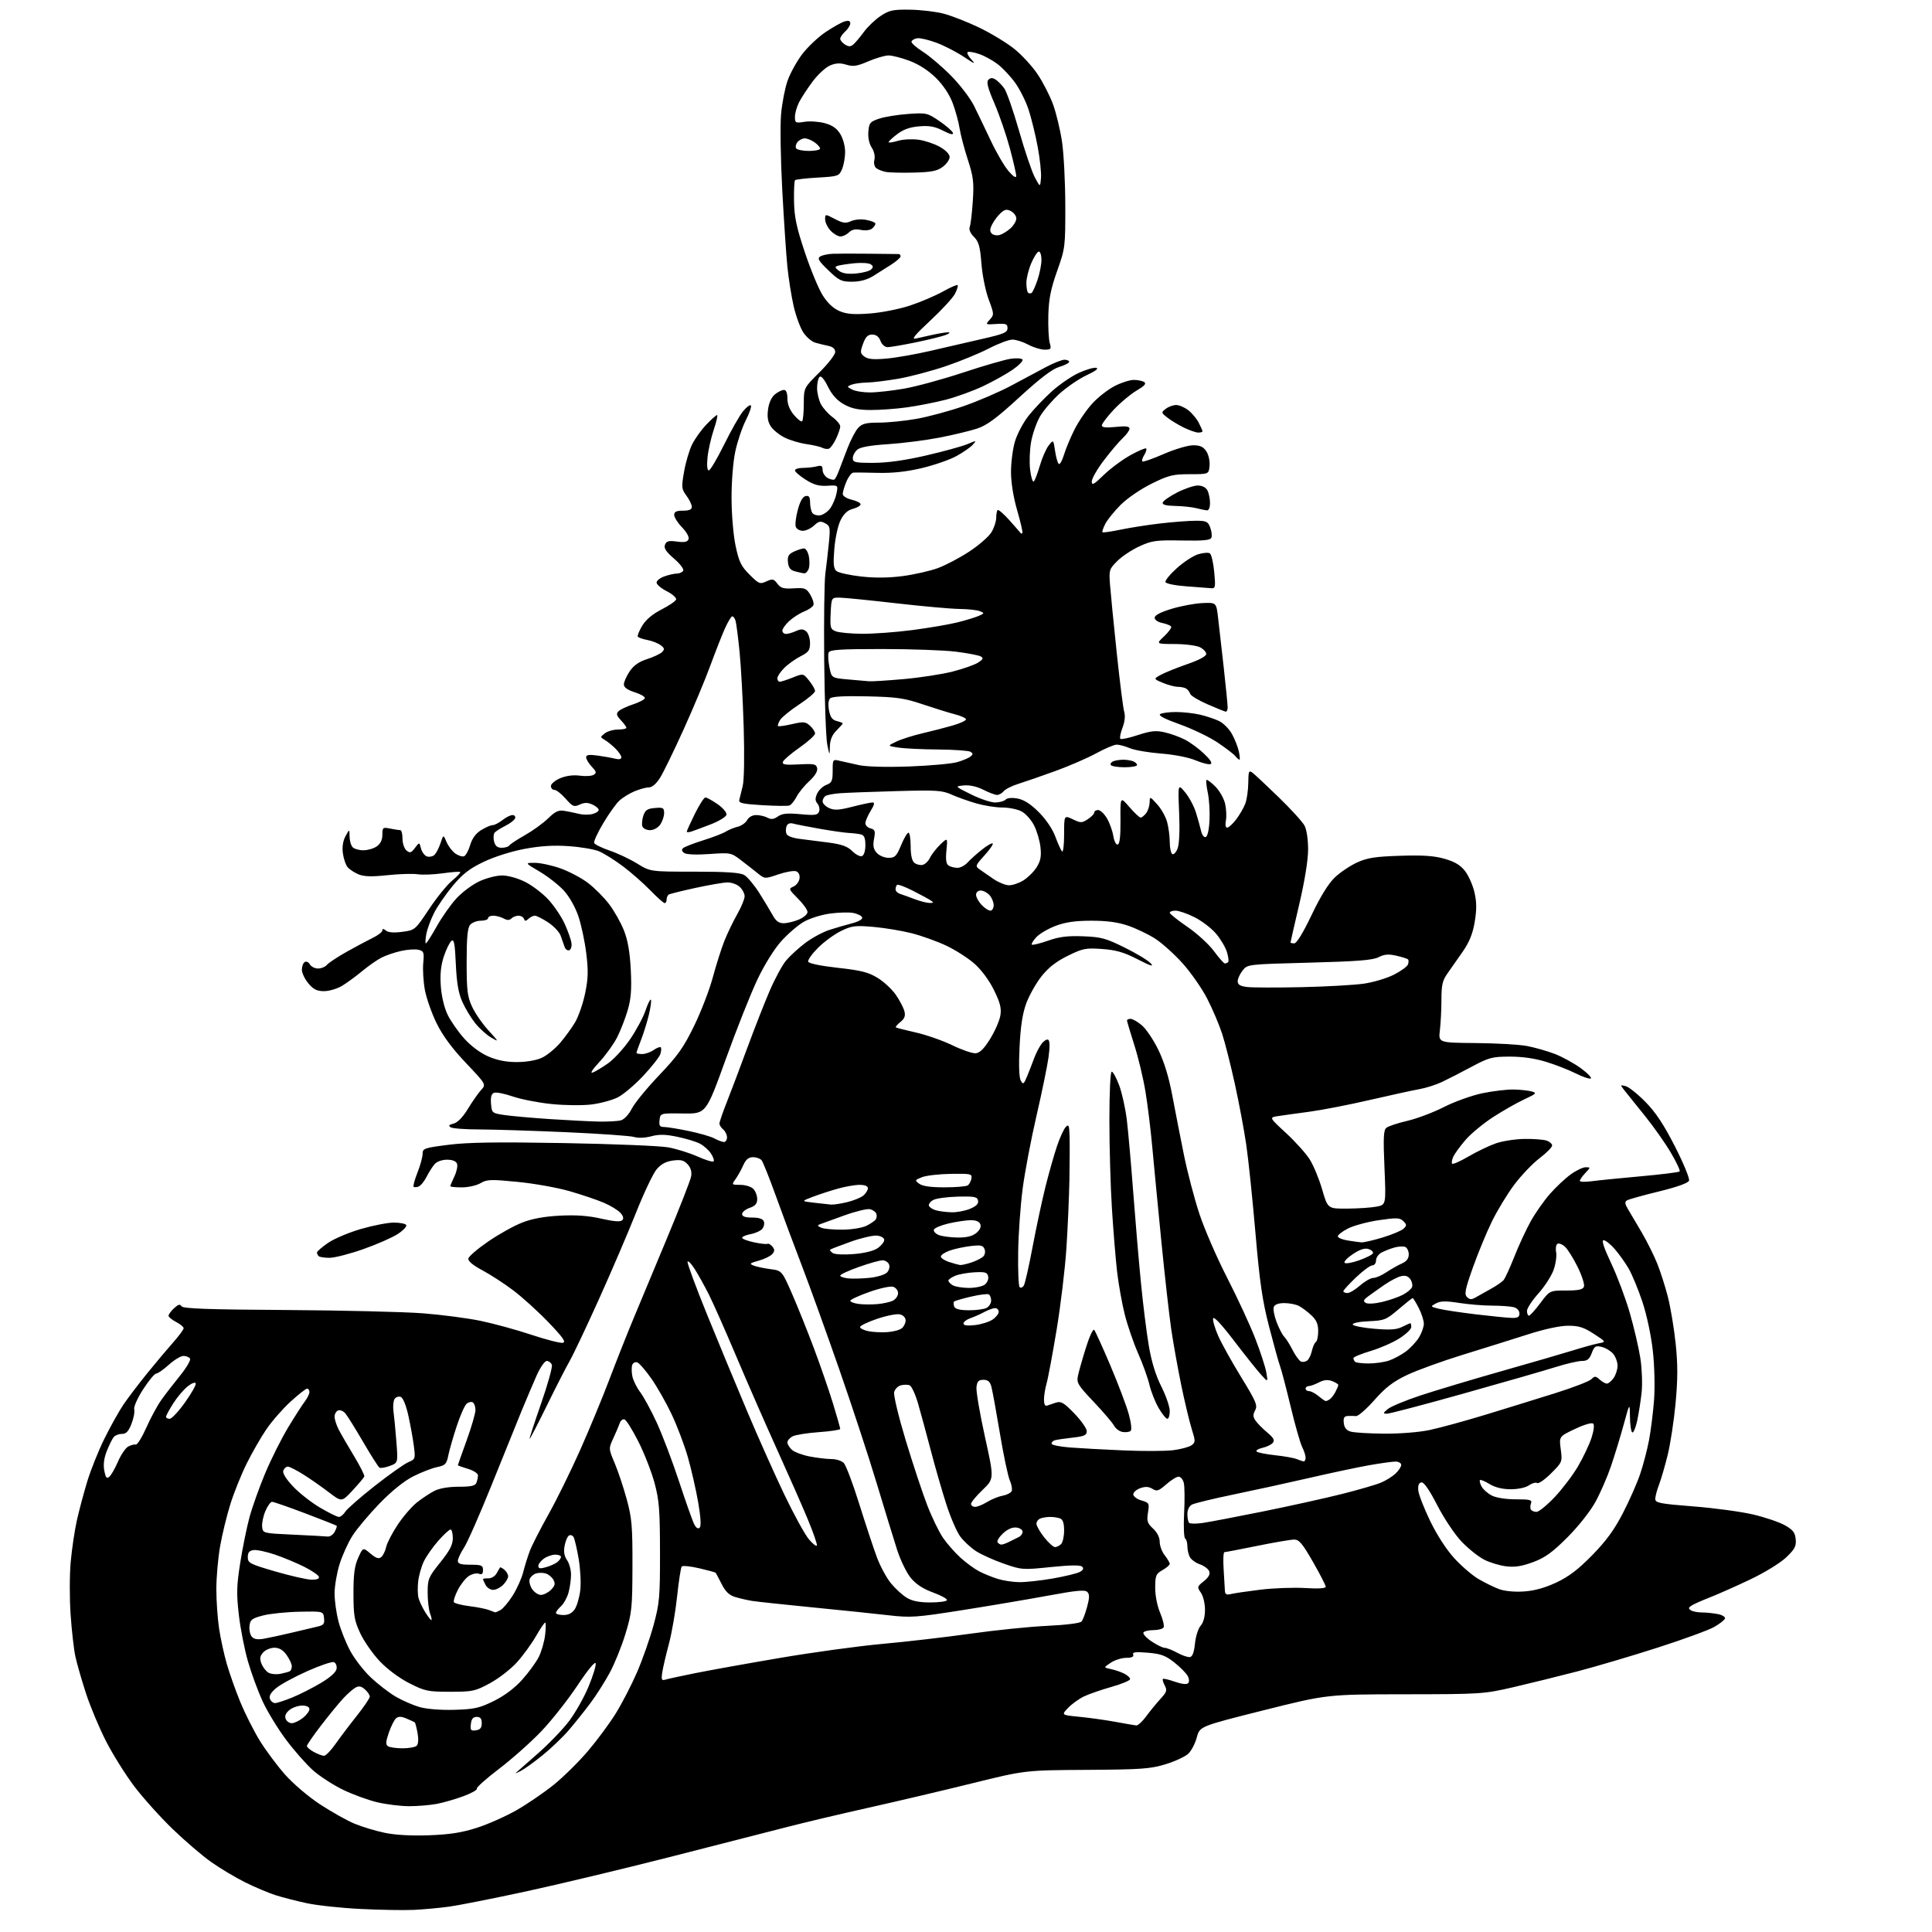 <?xml version="1.0" encoding="UTF-8" standalone="no"?>
<svg 
  version="1.1" 
  xmlns="http://www.w3.org/2000/svg" 
  xmlns:xlink="http://www.w3.org/1999/xlink" 
  xmlns:svg="http://www.w3.org/2000/svg"
  xmlns:rdf="http://www.w3.org/1999/02/22-rdf-syntax-ns#"
  xmlns:cc="http://creativecommons.org/ns#"
  xmlns:dc="http://purl.org/dc/elements/1.1/"
  viewBox="0 0 768 768"
  width="768"
  height="768"
>
<style>svg {background-color: white; }</style>"
<path stroke="none" fill="black" fill-rule="evenodd" d="M164.50,759.21C160.65,759.39 151.20,759.23 143.50,758.85C135.80,758.48 126.12,757.45 122.00,756.56C117.88,755.68 112.25,754.24 109.50,753.35C106.75,752.47 101.35,750.19 97.50,748.28C93.65,746.37 87.58,742.75 84.00,740.22C80.42,737.70 73.51,731.78 68.63,727.07C63.75,722.36 56.91,714.75 53.42,710.16C49.94,705.57 44.87,697.47 42.15,692.16C39.43,686.85 35.83,678.23 34.13,673.00C32.44,667.77 30.56,661.25 29.97,658.50C29.37,655.75 28.51,648.25 28.07,641.84C27.62,635.42 27.64,625.97 28.11,620.84C28.58,615.70 29.67,608.35 30.53,604.50C31.38,600.65 33.23,593.71 34.63,589.08C36.02,584.45 39.12,576.70 41.52,571.86C43.91,567.02 47.33,560.91 49.11,558.28C50.90,555.65 55.10,550.13 58.43,546.01C61.77,541.89 66.41,536.37 68.75,533.73C71.09,531.09 73.00,528.51 73.00,527.99C73.00,527.47 71.65,526.35 70.00,525.50C68.35,524.65 67.00,523.53 67.00,523.01C67.00,522.50 67.99,521.16 69.19,520.04C70.84,518.50 71.57,518.31 72.15,519.25C72.75,520.21 82.40,520.56 113.71,520.75C136.15,520.89 160.57,521.48 168.00,522.05C175.43,522.62 185.78,523.97 191.00,525.05C196.22,526.13 205.33,528.63 211.23,530.59C217.13,532.55 222.76,533.99 223.73,533.78C225.10,533.50 223.80,531.65 218.00,525.61C213.88,521.32 207.57,515.61 204.00,512.92C200.43,510.23 194.89,506.63 191.69,504.93C187.88,502.89 185.99,501.29 186.19,500.26C186.36,499.40 189.94,496.34 194.15,493.46C198.35,490.58 204.43,487.20 207.65,485.96C211.60,484.43 216.46,483.55 222.61,483.24C228.97,482.91 233.91,483.27 239.01,484.43C243.98,485.57 246.63,485.77 247.33,485.07C248.03,484.37 247.80,483.43 246.61,482.12C245.64,481.05 242.71,479.26 240.10,478.14C237.48,477.01 231.37,474.94 226.53,473.54C221.69,472.13 212.35,470.46 205.79,469.82C195.10,468.77 193.57,468.82 191.03,470.32C189.47,471.25 186.12,472.00 183.60,472.00C181.07,472.00 179.00,471.79 179.00,471.53C179.00,471.28 179.74,469.52 180.64,467.62C181.54,465.73 182.01,463.47 181.67,462.59C181.28,461.57 179.85,461.00 177.69,461.00C175.72,461.00 173.67,461.73 172.78,462.75C171.93,463.71 170.49,465.99 169.57,467.80C168.65,469.62 167.22,471.36 166.40,471.67C165.58,471.99 164.69,472.02 164.42,471.75C164.15,471.48 164.84,468.93 165.96,466.09C167.08,463.25 168.00,459.90 168.00,458.65C168.00,456.52 168.64,456.30 178.30,455.07C186.01,454.09 197.56,453.92 224.18,454.39C243.74,454.74 262.39,455.50 265.62,456.09C268.86,456.68 274.10,458.31 277.27,459.72C280.44,461.14 283.32,462.02 283.66,461.68C283.99,461.34 283.53,459.93 282.63,458.55C281.72,457.17 279.73,455.39 278.20,454.60C276.67,453.81 272.62,452.59 269.20,451.88C264.49,450.91 261.96,450.86 258.85,451.70C256.41,452.35 253.65,452.46 252.11,451.97C250.67,451.52 238.47,450.66 225.00,450.06C211.53,449.47 196.00,448.98 190.50,448.97C185.00,448.97 179.89,448.59 179.15,448.12C178.16,447.48 178.46,447.10 180.32,446.64C181.93,446.23 183.97,444.12 186.02,440.75C187.78,437.86 190.13,434.50 191.25,433.28C193.28,431.07 193.28,431.07 185.19,422.52C179.65,416.67 175.97,411.68 173.54,406.73C171.59,402.75 169.50,396.80 168.89,393.50C168.29,390.20 168.00,385.39 168.25,382.82C168.65,378.58 168.47,378.08 166.38,377.56C165.10,377.24 161.98,377.44 159.43,378.02C156.88,378.59 153.38,379.78 151.65,380.67C149.92,381.55 146.47,383.96 144.00,386.01C141.53,388.06 137.93,390.70 136.00,391.87C134.07,393.04 130.85,393.99 128.84,394.00C125.98,394.00 124.61,393.33 122.59,390.92C121.17,389.23 120.00,386.78 120.00,385.48C120.00,384.18 120.51,382.80 121.13,382.42C121.75,382.03 122.68,382.46 123.18,383.36C123.69,384.26 125.15,385.00 126.43,385.00C127.71,385.00 129.30,384.34 129.97,383.53C130.64,382.73 134.19,380.39 137.85,378.33C141.51,376.28 146.19,373.78 148.25,372.78C150.31,371.77 152.00,370.46 152.00,369.85C152.00,369.09 152.43,369.11 153.41,369.92C154.33,370.69 156.56,370.86 159.90,370.42C164.96,369.75 165.02,369.70 170.53,361.42C173.57,356.84 177.71,351.73 179.73,350.07C181.74,348.41 183.19,346.87 182.94,346.64C182.70,346.42 179.57,346.64 176.00,347.15C172.43,347.65 167.93,347.83 166.00,347.53C164.07,347.24 158.68,347.40 154.00,347.90C147.70,348.57 144.72,348.48 142.50,347.56C140.85,346.87 138.90,345.58 138.16,344.69C137.42,343.81 136.59,341.33 136.30,339.19C135.96,336.67 136.33,334.28 137.35,332.40C138.92,329.50 138.92,329.50 138.96,332.55C138.98,334.23 139.54,336.14 140.20,336.80C140.86,337.46 142.78,338.00 144.48,338.00C146.17,338.00 148.56,337.30 149.78,336.44C151.25,335.41 152.00,333.86 152.00,331.82C152.00,328.92 152.17,328.78 155.13,329.38C156.84,329.72 158.64,330.00 159.13,330.00C159.61,330.00 160.00,331.52 160.00,333.38C160.00,335.25 160.71,337.35 161.59,338.08C162.95,339.21 163.45,339.06 164.95,337.06C166.71,334.73 166.71,334.73 167.35,337.25C167.70,338.64 168.72,340.06 169.62,340.41C170.52,340.75 171.85,340.54 172.58,339.94C173.30,339.33 174.43,337.23 175.08,335.27C176.25,331.70 176.25,331.70 177.52,334.72C178.22,336.38 179.79,338.44 181.01,339.30C182.23,340.15 183.79,340.63 184.47,340.37C185.16,340.11 186.25,338.10 186.91,335.90C187.72,333.21 189.15,331.27 191.30,329.96C193.06,328.88 195.10,328.01 195.84,328.00C196.58,328.00 198.33,327.10 199.73,326.00C201.13,324.90 202.92,324.00 203.72,324.00C204.51,324.00 204.99,324.56 204.77,325.25C204.56,325.94 202.88,327.26 201.05,328.19C199.21,329.13 197.27,330.33 196.73,330.87C196.19,331.41 196.04,333.01 196.39,334.43C196.86,336.30 197.69,337.00 199.46,337.00C200.79,337.00 202.13,336.59 202.44,336.10C202.75,335.60 205.54,333.76 208.64,332.01C211.74,330.26 215.90,327.25 217.88,325.33C220.81,322.48 222.03,321.93 224.49,322.35C226.14,322.63 228.73,323.17 230.23,323.54C231.73,323.92 234.10,323.94 235.48,323.59C236.87,323.25 238.00,322.51 238.00,321.96C238.00,321.41 236.88,320.44 235.50,319.82C233.62,318.96 232.37,318.97 230.46,319.83C228.17,320.88 227.64,320.66 224.86,317.49C223.17,315.57 221.16,314.00 220.40,314.00C219.63,314.00 219.00,313.30 219.00,312.45C219.00,311.60 220.67,310.20 222.72,309.34C225.08,308.36 227.92,307.99 230.49,308.34C232.72,308.65 235.20,308.50 236.00,308.00C237.21,307.25 237.09,306.72 235.22,304.74C234.00,303.44 233.00,301.78 233.00,301.05C233.00,300.06 234.13,299.88 237.50,300.34C239.97,300.68 243.12,301.24 244.50,301.59C246.08,301.99 247.00,301.79 247.00,301.06C247.00,300.43 245.97,298.88 244.72,297.63C243.46,296.37 241.55,294.81 240.47,294.17C238.52,293.01 238.52,292.99 240.44,291.50C241.51,290.68 243.87,290.00 245.69,290.00C247.51,290.00 249.00,289.69 249.00,289.31C249.00,288.94 248.02,287.58 246.81,286.30C245.08,284.46 244.88,283.72 245.86,282.74C246.53,282.06 249.14,280.82 251.64,280.00C254.15,279.18 256.26,278.05 256.35,277.50C256.43,276.95 254.59,275.89 252.25,275.16C249.37,274.24 248.00,273.24 248.00,272.05C248.00,271.09 249.03,268.77 250.28,266.90C251.88,264.52 253.97,263.05 257.24,262.00C259.81,261.18 262.49,259.91 263.21,259.18C264.27,258.10 264.15,257.61 262.58,256.45C261.52,255.66 259.15,254.74 257.32,254.40C255.48,254.06 253.78,253.46 253.54,253.07C253.30,252.68 254.10,250.72 255.31,248.71C256.74,246.34 259.41,244.09 262.96,242.28C265.96,240.75 268.57,238.96 268.77,238.30C268.97,237.65 267.30,236.17 265.07,235.03C262.83,233.89 261.00,232.34 261.00,231.58C261.00,230.82 262.42,229.70 264.15,229.10C265.88,228.49 268.10,228.00 269.09,228.00C270.08,228.00 271.19,227.50 271.57,226.89C271.96,226.26 270.39,224.17 267.95,222.07C264.74,219.30 263.82,217.90 264.34,216.55C264.91,215.08 265.79,214.84 269.08,215.28C272.10,215.69 273.27,215.45 273.70,214.35C274.03,213.48 272.96,211.52 271.13,209.64C269.41,207.86 268.00,205.64 268.00,204.70C268.00,203.42 268.87,203.00 271.50,203.00C273.99,203.00 275.00,202.55 275.00,201.46C275.00,200.61 274.05,198.63 272.88,197.05C270.90,194.37 270.84,193.75 271.94,187.45C272.58,183.74 274.03,178.86 275.16,176.60C276.29,174.35 278.83,170.81 280.81,168.75C282.79,166.69 284.69,165.00 285.05,165.00C285.40,165.00 284.82,167.59 283.75,170.75C282.68,173.91 281.56,178.86 281.26,181.75C280.92,185.03 281.11,187.00 281.75,187.00C282.32,187.00 285.05,182.39 287.84,176.75C290.62,171.11 294.00,165.15 295.36,163.50C296.71,161.85 298.12,160.79 298.48,161.15C298.84,161.51 297.94,164.15 296.49,167.02C295.03,169.90 293.15,175.45 292.31,179.37C291.42,183.51 290.79,191.32 290.80,198.00C290.82,204.53 291.51,212.73 292.41,216.98C293.75,223.33 294.59,225.06 297.94,228.41C301.65,232.12 302.07,232.29 304.64,231.12C307.09,230.00 307.57,230.10 309.01,232.02C310.36,233.80 311.49,234.12 315.51,233.87C319.95,233.60 320.55,233.83 322.11,236.42C323.06,237.99 323.61,239.84 323.35,240.54C323.08,241.24 321.43,242.38 319.68,243.07C317.93,243.76 315.26,245.46 313.75,246.85C312.24,248.24 311.00,249.96 311.00,250.69C311.00,251.41 311.65,252.00 312.45,252.00C313.25,252.00 315.04,251.48 316.42,250.85C318.37,249.97 319.29,250.00 320.47,250.98C321.31,251.67 322.00,253.76 322.00,255.60C322.00,258.48 321.46,259.24 318.24,260.88C316.17,261.94 313.24,264.03 311.74,265.54C310.23,267.04 309.00,268.89 309.00,269.64C309.00,270.39 309.44,271.00 309.98,271.00C310.52,271.00 312.84,270.25 315.14,269.33C319.31,267.66 319.31,267.66 321.65,270.58C322.94,272.19 323.99,274.03 324.00,274.69C324.00,275.34 321.16,277.75 317.68,280.03C314.21,282.31 310.80,285.09 310.11,286.19C309.43,287.29 309.05,288.38 309.28,288.61C309.51,288.85 312.01,288.50 314.84,287.85C319.41,286.79 320.19,286.86 321.99,288.49C323.09,289.49 324.00,290.88 324.00,291.58C324.00,292.28 321.22,294.80 317.82,297.18C314.43,299.55 311.45,302.11 311.20,302.86C310.85,303.94 312.17,304.15 317.61,303.86C323.69,303.54 324.49,303.71 324.83,305.40C325.07,306.60 323.93,308.47 321.70,310.51C319.77,312.27 317.49,315.08 316.64,316.74C315.78,318.40 314.49,319.96 313.79,320.20C313.08,320.44 308.23,320.39 303.00,320.07C295.24,319.60 293.57,319.23 293.87,318.00C294.08,317.18 294.69,314.70 295.23,312.50C295.81,310.13 295.97,300.57 295.63,289.00C295.30,278.27 294.56,264.77 293.98,259.00C293.40,253.22 292.69,247.71 292.39,246.75C292.10,245.79 291.52,245.00 291.10,245.00C290.68,245.00 289.38,247.14 288.20,249.75C287.02,252.36 284.42,259.00 282.40,264.50C280.39,270.00 275.60,281.46 271.75,289.96C267.90,298.47 263.68,307.13 262.37,309.21C260.89,311.56 259.21,313.00 257.96,313.00C256.84,313.00 254.27,313.70 252.23,314.55C250.19,315.40 247.47,317.09 246.17,318.30C244.87,319.51 242.01,323.52 239.81,327.22C237.61,330.91 235.98,334.43 236.18,335.05C236.39,335.66 239.13,337.03 242.29,338.10C245.44,339.16 250.38,341.49 253.26,343.27C258.50,346.50 258.50,346.50 276.00,346.50C288.67,346.50 294.14,346.86 295.82,347.82C297.09,348.55 299.79,351.76 301.82,354.96C303.84,358.16 306.27,362.18 307.20,363.89C308.43,366.13 309.63,367.00 311.49,367.00C312.90,367.00 315.62,366.35 317.53,365.55C319.44,364.75 321.00,363.40 321.00,362.55C321.00,361.70 319.27,359.27 317.17,357.17C313.50,353.50 313.42,353.29 315.42,352.42C316.56,351.91 317.64,350.49 317.82,349.25C318.02,347.86 317.51,346.75 316.49,346.36C315.59,346.01 312.41,346.56 309.43,347.57C304.02,349.41 304.02,349.41 301.26,347.19C299.74,345.96 296.71,343.60 294.52,341.92C290.62,338.94 290.39,338.90 282.02,339.49C276.90,339.85 272.90,339.69 272.01,339.09C271.04,338.44 270.86,337.76 271.51,337.17C272.05,336.66 275.65,335.26 279.50,334.05C283.35,332.84 287.40,331.28 288.50,330.58C289.60,329.89 291.72,329.01 293.22,328.65C294.72,328.28 296.42,327.08 297.01,325.99C297.64,324.81 299.10,324.00 300.60,324.00C301.99,324.00 304.01,324.47 305.08,325.04C306.54,325.83 307.58,325.70 309.22,324.56C310.92,323.37 312.94,323.17 318.18,323.65C323.93,324.19 325.05,324.03 325.59,322.63C325.94,321.72 325.66,320.29 324.96,319.46C324.00,318.30 323.97,317.36 324.84,315.45C325.46,314.08 327.11,312.53 328.49,312.00C330.67,311.17 331.00,310.44 331.00,306.41C331.00,301.85 331.05,301.78 333.75,302.43C335.26,302.79 338.75,303.57 341.50,304.16C344.52,304.80 352.43,305.01 361.50,304.68C369.75,304.37 378.30,303.60 380.50,302.96C382.70,302.32 385.08,301.32 385.80,300.73C386.86,299.87 386.86,299.53 385.80,298.85C385.08,298.40 379.32,297.99 373.00,297.94C366.68,297.89 359.52,297.55 357.10,297.18C352.71,296.50 352.71,296.50 356.33,294.78C358.32,293.83 362.99,292.35 366.71,291.49C370.42,290.63 375.83,289.23 378.73,288.39C381.63,287.55 384.00,286.46 384.00,285.97C384.00,285.48 382.09,284.59 379.75,283.99C377.41,283.39 371.63,281.60 366.90,280.01C359.40,277.49 356.55,277.08 344.70,276.81C335.61,276.60 330.73,276.87 329.98,277.62C329.29,278.31 329.12,280.13 329.54,282.38C330.05,285.09 330.84,286.17 332.61,286.62C333.93,286.95 335.00,287.37 335.00,287.56C335.00,287.75 333.88,289.03 332.50,290.41C330.78,292.13 329.97,294.09 329.89,296.70C329.78,300.50 329.78,300.50 328.85,296.00C328.34,293.52 327.79,278.45 327.63,262.50C327.48,246.55 327.68,231.03 328.09,228.00C328.50,224.97 329.13,219.50 329.49,215.82C330.09,209.66 329.98,209.06 327.98,207.99C326.17,207.02 325.44,207.18 323.59,208.91C322.37,210.06 320.37,211.00 319.15,211.00C317.93,211.00 316.67,210.30 316.34,209.44C316.01,208.59 316.36,205.55 317.13,202.70C318.04,199.28 319.10,197.41 320.26,197.19C321.58,196.93 322.00,197.53 322.02,199.68C322.02,201.23 322.41,203.10 322.88,203.84C323.34,204.57 324.76,205.02 326.01,204.84C327.27,204.65 329.10,203.38 330.07,202.00C331.05,200.62 332.15,198.00 332.52,196.17C333.19,192.84 333.19,192.84 328.85,193.10C325.55,193.30 323.48,192.71 320.25,190.67C317.91,189.19 316.00,187.53 316.00,186.99C316.00,186.44 317.46,185.99 319.25,185.99C321.04,185.98 323.51,185.70 324.75,185.37C326.56,184.89 327.00,185.18 327.00,186.85C327.00,187.99 327.94,189.43 329.09,190.05C330.23,190.66 331.45,190.88 331.80,190.53C332.15,190.19 332.90,188.66 333.47,187.14C334.03,185.62 335.56,181.62 336.86,178.26C338.15,174.90 340.08,171.21 341.15,170.07C342.71,168.40 344.29,168.00 349.41,168.00C352.89,168.00 359.55,167.34 364.20,166.52C368.86,165.71 377.36,163.42 383.09,161.43C388.81,159.45 397.32,155.78 402.00,153.28C406.68,150.78 412.93,147.44 415.89,145.86C418.86,144.29 422.12,143.00 423.14,143.00C424.16,143.00 425.00,143.38 425.00,143.84C425.00,144.30 423.21,145.22 421.02,145.87C418.26,146.70 413.45,150.37 405.27,157.87C396.17,166.23 392.35,169.06 388.44,170.36C385.65,171.28 378.90,172.90 373.44,173.96C367.97,175.02 358.77,176.19 353.00,176.57C345.83,177.04 341.94,177.74 340.75,178.78C339.79,179.62 339.00,181.14 339.00,182.15C339.00,183.80 339.89,184.00 347.25,183.99C352.77,183.98 359.67,183.01 368.09,181.07C375.02,179.47 382.41,177.44 384.52,176.56C388.25,175.00 388.31,175.00 386.65,176.83C385.72,177.86 382.78,179.89 380.12,181.34C377.46,182.79 371.29,184.92 366.42,186.08C360.33,187.52 354.88,188.11 349.02,187.97C344.34,187.85 339.91,187.80 339.20,187.87C338.48,187.94 337.25,189.56 336.45,191.47C335.65,193.38 335.00,195.58 335.00,196.37C335.00,197.19 336.54,198.16 338.59,198.65C340.57,199.12 342.14,199.95 342.10,200.50C342.05,201.05 340.66,201.85 339.01,202.28C336.94,202.81 335.44,204.21 334.15,206.78C333.10,208.87 332.01,213.86 331.66,218.15C331.17,224.20 331.35,226.04 332.51,227.00C333.31,227.67 337.69,228.64 342.23,229.16C347.79,229.79 353.24,229.73 358.85,229.00C363.44,228.39 369.74,226.96 372.85,225.82C375.96,224.67 381.58,221.71 385.35,219.22C389.12,216.74 393.06,213.31 394.10,211.60C395.14,209.90 395.99,207.34 396.00,205.92C396.00,204.50 396.26,203.08 396.57,202.76C396.88,202.45 399.01,204.29 401.30,206.85C403.58,209.41 405.58,211.69 405.73,211.92C405.88,212.15 406.19,212.14 406.42,211.91C406.65,211.68 405.73,207.67 404.38,203.00C402.86,197.78 401.90,191.89 401.89,187.75C401.87,184.03 402.57,178.56 403.43,175.58C404.30,172.61 406.73,168.00 408.83,165.33C410.93,162.67 415.09,158.29 418.08,155.60C421.06,152.90 425.86,149.61 428.75,148.27C431.64,146.94 434.79,146.02 435.75,146.21C436.88,146.44 435.55,147.48 432.00,149.13C428.98,150.54 424.13,153.84 421.22,156.46C418.32,159.09 414.83,163.14 413.47,165.46C412.10,167.79 410.50,172.33 409.90,175.56C409.31,178.78 409.13,183.85 409.50,186.82C409.87,189.80 410.53,191.84 410.98,191.36C411.42,190.89 412.50,188.03 413.39,185.00C414.27,181.97 415.83,178.42 416.86,177.10C418.73,174.71 418.73,174.71 419.42,179.33C419.80,181.87 420.47,184.17 420.91,184.44C421.35,184.71 422.27,183.04 422.97,180.72C423.66,178.40 425.55,173.87 427.17,170.67C428.79,167.46 431.98,162.80 434.27,160.33C436.55,157.85 440.56,154.74 443.18,153.41C445.79,152.08 449.19,151.01 450.72,151.02C452.25,151.02 454.10,151.41 454.83,151.87C455.80,152.49 454.97,153.41 451.80,155.27C449.40,156.68 445.31,160.10 442.72,162.87C440.12,165.65 438.00,168.45 438.00,169.10C438.00,169.93 439.61,170.11 443.50,169.71C447.54,169.29 449.00,169.48 449.00,170.40C449.00,171.09 447.82,172.74 446.38,174.08C444.93,175.41 441.56,179.38 438.88,182.90C436.19,186.42 434.00,190.23 434.00,191.36C434.00,193.09 434.77,192.67 438.75,188.82C441.36,186.28 446.11,182.76 449.30,180.98C452.48,179.21 455.33,177.99 455.61,178.28C455.90,178.57 455.56,179.73 454.86,180.86C454.15,181.99 453.81,183.14 454.10,183.43C454.39,183.72 458.19,182.40 462.56,180.49C466.93,178.58 472.18,177.02 474.23,177.01C477.08,177.00 478.33,177.57 479.55,179.43C480.44,180.79 481.00,183.32 480.82,185.18C480.50,188.50 480.50,188.50 472.95,188.50C466.24,188.50 464.56,188.92 457.75,192.28C453.47,194.40 448.08,198.08 445.52,200.64C443.00,203.16 440.24,206.56 439.39,208.20C438.55,209.84 438.03,211.36 438.24,211.58C438.46,211.79 441.75,211.32 445.57,210.52C449.38,209.73 456.55,208.61 461.50,208.05C466.45,207.48 472.65,207.01 475.27,207.01C479.53,207.00 480.16,207.29 481.07,209.67C481.62,211.14 481.85,212.96 481.56,213.70C481.16,214.76 478.49,215.02 469.74,214.86C459.55,214.67 457.90,214.90 452.96,217.16C449.95,218.54 445.98,221.17 444.14,223.01C440.93,226.22 440.81,226.62 441.25,232.43C441.50,235.77 442.70,247.95 443.92,259.50C445.14,271.05 446.48,281.62 446.90,283.00C447.37,284.56 447.11,286.93 446.21,289.29C445.41,291.38 445.02,293.36 445.36,293.69C445.69,294.02 448.81,293.36 452.30,292.21C457.44,290.53 459.45,290.31 462.91,291.09C465.26,291.62 468.89,292.92 470.98,293.99C473.07,295.06 476.52,297.59 478.64,299.61C481.16,302.01 482.05,303.45 481.20,303.74C480.48,304.00 477.78,303.31 475.20,302.22C472.47,301.07 466.75,299.95 461.56,299.55C456.64,299.17 451.07,298.22 449.18,297.43C447.30,296.64 444.93,296.00 443.91,296.00C442.90,296.00 439.24,297.55 435.78,299.44C432.33,301.33 425.00,304.51 419.50,306.50C414.00,308.50 407.42,310.78 404.87,311.57C402.32,312.36 399.68,313.68 399.00,314.50C398.31,315.33 397.12,316.00 396.34,316.00C395.56,316.00 393.11,315.07 390.89,313.94C388.35,312.65 385.49,312.01 383.18,312.22C379.50,312.56 379.50,312.56 386.00,315.78C389.57,317.55 393.87,319.00 395.55,319.00C397.23,319.00 399.11,318.49 399.73,317.87C400.43,317.17 402.24,317.01 404.54,317.44C407.06,317.91 409.73,319.63 412.95,322.86C415.79,325.70 418.40,329.55 419.50,332.54C420.51,335.27 421.71,337.93 422.17,338.45C422.62,338.97 423.00,335.94 423.00,331.72C423.00,324.03 423.00,324.03 426.44,325.67C429.63,327.20 430.06,327.19 432.44,325.63C433.85,324.71 435.00,323.51 435.00,322.98C435.00,322.44 435.68,322.00 436.51,322.00C437.35,322.00 438.90,323.42 439.95,325.17C441.01,326.91 442.18,330.08 442.54,332.22C442.92,334.50 443.67,335.94 444.35,335.70C445.12,335.44 445.47,332.19 445.41,325.96C445.33,316.61 445.33,316.61 448.94,320.80C450.93,323.11 452.94,325.00 453.42,325.00C453.89,325.00 454.88,324.21 455.61,323.25C456.34,322.29 456.96,320.38 457.00,319.00C457.06,316.50 457.06,316.50 459.97,319.70C461.57,321.45 463.35,324.60 463.93,326.70C464.51,328.79 464.99,332.39 464.99,334.69C465.00,337.00 465.45,339.16 466.00,339.50C466.55,339.84 467.50,338.86 468.10,337.31C468.79,335.56 469.02,330.16 468.72,323.01C468.24,311.53 468.24,311.53 471.11,314.96C472.68,316.84 474.61,320.44 475.39,322.94C476.18,325.45 477.10,328.77 477.45,330.32C477.80,331.90 478.61,332.97 479.29,332.74C480.02,332.50 480.62,329.85 480.80,326.03C480.97,322.56 480.66,317.65 480.12,315.12C479.58,312.59 479.35,310.32 479.60,310.06C479.86,309.81 481.43,310.97 483.10,312.64C484.77,314.31 486.53,317.41 487.01,319.53C487.48,321.64 487.62,324.64 487.31,326.19C486.98,327.87 487.18,329.00 487.82,329.00C488.41,329.00 490.02,327.54 491.38,325.75C492.75,323.96 494.38,321.14 495.01,319.50C495.64,317.85 496.18,314.13 496.21,311.24C496.26,306.56 496.44,306.11 497.88,307.17C498.77,307.83 503.47,312.23 508.32,316.94C513.17,321.65 517.79,326.72 518.57,328.20C519.41,329.78 520.00,333.71 519.99,337.70C519.98,341.92 518.65,350.16 516.49,359.39C514.57,367.58 513.00,374.44 513.00,374.64C513.00,374.84 513.68,375.00 514.51,375.00C515.44,375.00 518.05,370.73 521.37,363.75C524.90,356.35 528.06,351.23 530.61,348.80C532.75,346.76 536.75,344.08 539.50,342.83C543.59,340.98 546.71,340.50 556.65,340.18C565.80,339.89 570.17,340.20 574.36,341.42C578.40,342.59 580.61,343.94 582.44,346.33C583.82,348.14 585.48,351.93 586.13,354.75C587.01,358.56 587.04,361.56 586.23,366.40C585.45,371.13 584.14,374.39 581.51,378.22C579.50,381.12 576.77,385.03 575.43,386.90C573.41,389.73 573.00,391.48 572.99,397.40C572.99,401.30 572.71,406.75 572.38,409.50C571.78,414.50 571.78,414.50 586.64,414.63C594.81,414.70 603.98,415.22 607.00,415.80C610.02,416.37 614.98,417.78 618.00,418.93C621.02,420.09 625.74,422.68 628.48,424.69C631.21,426.70 632.94,428.52 632.31,428.73C631.67,428.94 628.99,428.01 626.33,426.67C623.67,425.33 618.42,423.28 614.64,422.11C610.16,420.73 605.15,420.01 600.14,420.02C593.15,420.04 591.86,420.38 585.00,424.05C580.88,426.26 575.57,428.98 573.20,430.10C570.84,431.22 566.79,432.51 564.20,432.96C561.62,433.42 552.75,435.35 544.50,437.26C536.25,439.17 525.45,441.27 520.50,441.93C515.55,442.59 509.93,443.37 508.00,443.67C504.50,444.20 504.50,444.20 511.16,450.35C514.83,453.73 519.07,458.44 520.58,460.80C522.10,463.17 524.34,468.57 525.57,472.80C527.80,480.50 527.80,480.50 535.65,480.44C539.97,480.41 545.18,480.05 547.24,479.65C550.98,478.91 550.98,478.91 550.35,464.20C549.83,452.21 549.97,449.27 551.11,448.32C551.89,447.68 555.64,446.43 559.45,445.55C563.27,444.66 569.83,442.19 574.03,440.04C578.24,437.90 585.11,435.44 589.30,434.57C593.49,433.71 599.07,433.04 601.71,433.10C604.34,433.15 607.57,433.50 608.88,433.87C611.03,434.47 610.75,434.77 605.91,437.02C602.96,438.38 597.38,441.57 593.49,444.09C589.61,446.61 584.71,450.66 582.61,453.09C580.51,455.52 578.32,458.51 577.73,459.75C577.15,460.99 576.94,462.27 577.26,462.60C577.59,462.92 580.57,461.59 583.89,459.64C587.21,457.70 592.09,455.37 594.72,454.47C597.35,453.57 602.42,452.79 606.00,452.74C609.58,452.69 613.51,452.99 614.75,453.39C615.99,453.80 617.00,454.69 617.00,455.36C617.00,456.04 614.75,458.31 612.00,460.40C609.25,462.50 604.75,467.21 602.00,470.86C599.25,474.51 595.24,481.10 593.08,485.50C590.93,489.90 587.51,498.17 585.49,503.87C582.41,512.56 582.03,514.46 583.16,515.59C584.23,516.66 584.93,516.69 586.62,515.72C587.78,515.05 590.51,513.52 592.68,512.32C594.86,511.13 597.13,509.55 597.73,508.82C598.33,508.10 600.25,503.90 601.99,499.50C603.72,495.10 606.65,488.79 608.49,485.48C610.33,482.17 613.77,477.27 616.14,474.58C618.50,471.89 622.21,468.41 624.37,466.85C626.53,465.28 629.21,464.00 630.32,464.00C632.31,464.00 632.31,464.04 630.17,466.31C628.98,467.59 628.00,468.98 628.00,469.41C628.00,469.84 630.14,469.90 632.75,469.55C635.36,469.20 644.15,468.32 652.28,467.59C660.41,466.86 667.34,466.00 667.67,465.67C668.00,465.34 666.40,461.92 664.11,458.07C661.82,454.22 657.15,447.61 653.73,443.39C650.30,439.16 646.70,434.68 645.73,433.44C644.00,431.22 644.01,431.19 646.23,431.76C647.48,432.08 651.03,434.91 654.11,438.05C658.20,442.21 661.39,447.04 665.86,455.81C669.24,462.43 671.74,468.52 671.42,469.34C671.06,470.29 666.65,471.86 659.38,473.64C653.08,475.17 647.38,476.77 646.71,477.19C645.79,477.77 645.91,478.63 647.19,480.72C648.12,482.25 650.57,486.40 652.63,489.94C654.70,493.49 657.45,499.00 658.74,502.20C660.03,505.40 661.96,511.41 663.02,515.57C664.08,519.72 665.47,528.06 666.10,534.09C666.97,542.43 666.96,548.12 666.07,557.78C665.42,564.78 663.99,574.10 662.90,578.50C661.81,582.90 660.26,588.20 659.46,590.27C658.66,592.34 658.00,594.85 658.00,595.83C658.00,597.42 659.70,597.76 673.14,598.82C681.47,599.47 692.16,600.92 696.89,602.03C701.63,603.15 707.30,605.07 709.50,606.31C712.73,608.12 713.56,609.19 713.82,611.86C714.09,614.65 713.48,615.80 710.00,619.11C707.67,621.33 701.44,625.15 695.68,627.89C690.08,630.55 682.80,633.78 679.50,635.07C676.20,636.36 672.92,637.84 672.20,638.37C671.14,639.15 671.14,639.47 672.20,640.15C672.92,640.60 674.91,640.98 676.63,640.98C678.34,640.99 681.17,641.28 682.91,641.63C684.65,641.98 685.91,642.77 685.71,643.38C685.51,644.00 683.58,645.51 681.42,646.74C679.27,647.98 669.17,651.67 659.00,654.94C648.83,658.21 634.42,662.47 627.00,664.41C619.58,666.34 608.10,669.17 601.50,670.70C589.79,673.40 588.75,673.47 558.50,673.50C527.50,673.54 527.50,673.54 502.21,679.89C476.93,686.24 476.93,686.24 475.75,690.65C475.10,693.07 473.57,696.00 472.35,697.14C471.12,698.29 467.06,700.17 463.31,701.32C457.28,703.16 453.71,703.41 432.00,703.55C407.50,703.69 407.50,703.69 386.50,708.88C374.95,711.74 356.50,716.08 345.50,718.54C334.50,720.99 319.65,724.51 312.50,726.36C305.35,728.21 284.43,733.56 266.00,738.26C247.57,742.96 221.93,749.09 209.00,751.89C196.07,754.68 182.35,757.40 178.50,757.93C174.65,758.45 168.35,759.03 164.50,759.21zM170.50,729.55C178.71,729.26 183.53,728.51 189.50,726.60C193.90,725.20 201.02,722.04 205.31,719.59C209.61,717.13 216.26,712.59 220.09,709.50C223.92,706.41 230.00,700.42 233.61,696.19C237.22,691.96 242.22,685.22 244.72,681.20C247.22,677.19 251.06,669.76 253.25,664.70C255.43,659.64 258.39,651.23 259.81,646.00C262.17,637.28 262.39,634.89 262.36,617.00C262.34,600.25 262.03,596.37 260.19,589.50C259.00,585.10 256.12,577.70 253.77,573.06C251.42,568.42 248.94,564.45 248.25,564.23C247.56,564.01 246.72,564.66 246.38,565.67C246.04,566.68 244.89,569.37 243.83,571.67C241.90,575.83 241.90,575.83 244.38,581.71C245.74,584.94 247.89,591.39 249.15,596.04C251.17,603.45 251.45,606.74 251.41,622.50C251.37,639.19 251.17,641.15 248.62,649.50C247.12,654.45 244.29,661.42 242.35,665.00C240.40,668.58 236.97,673.98 234.71,677.00C232.46,680.02 228.62,684.83 226.18,687.68C223.73,690.53 218.98,695.08 215.62,697.79C212.25,700.50 208.38,703.29 207.00,703.99C205.62,704.70 204.72,705.05 205.00,704.79C205.28,704.52 209.15,701.11 213.62,697.21C218.09,693.31 223.77,687.42 226.25,684.11C228.74,680.81 232.20,674.68 233.94,670.48C235.69,666.29 236.98,662.12 236.80,661.22C236.61,660.23 233.73,663.71 229.54,670.01C225.72,675.75 219.24,683.96 215.13,688.26C211.03,692.55 203.48,699.26 198.35,703.16C193.23,707.06 189.26,710.61 189.53,711.05C189.80,711.49 187.45,712.81 184.30,713.99C181.14,715.17 176.35,716.55 173.65,717.07C170.94,717.58 165.98,717.99 162.61,717.99C159.25,717.98 153.58,717.28 150.02,716.44C146.45,715.60 140.36,713.39 136.48,711.52C132.60,709.66 127.23,706.19 124.53,703.82C121.83,701.44 116.94,695.90 113.66,691.50C110.38,687.10 106.20,680.23 104.37,676.24C102.54,672.25 99.93,665.16 98.58,660.48C97.22,655.80 95.59,647.48 94.95,642.00C93.97,633.53 94.05,630.43 95.49,621.27C96.42,615.35 98.08,607.19 99.17,603.15C100.26,599.11 103.07,591.24 105.41,585.65C107.76,580.07 111.84,571.90 114.50,567.50C117.15,563.10 120.15,558.43 121.16,557.12C122.17,555.80 123.00,554.12 123.00,553.37C123.00,552.61 122.59,552.00 122.08,552.00C121.57,552.00 118.61,554.33 115.50,557.17C112.39,560.02 108.06,564.96 105.89,568.16C103.72,571.35 100.21,577.46 98.09,581.73C95.96,586.00 93.04,593.25 91.60,597.83C90.16,602.41 88.31,610.01 87.49,614.71C86.67,619.41 86.00,627.05 86.00,631.69C86.00,636.32 86.48,643.35 87.08,647.31C87.67,651.26 89.06,657.65 90.17,661.50C91.29,665.35 93.71,672.17 95.55,676.65C97.40,681.13 100.84,687.96 103.20,691.83C105.57,695.69 110.10,701.79 113.27,705.38C116.55,709.08 122.60,714.23 127.27,717.29C131.80,720.25 137.93,723.69 140.89,724.93C143.86,726.17 149.26,727.80 152.89,728.56C157.12,729.45 163.47,729.81 170.50,729.55zM128.77,697.96C129.47,697.98 131.49,695.93 133.27,693.39C135.05,690.85 138.86,685.80 141.75,682.17C144.64,678.53 147.00,675.05 147.00,674.43C147.00,673.81 146.14,672.53 145.08,671.58C143.65,670.28 142.70,670.09 141.33,670.84C140.32,671.39 138.11,673.34 136.41,675.17C134.71,677.00 130.77,681.81 127.66,685.85C124.55,689.90 122.00,693.59 122.00,694.07C122.00,694.55 123.24,695.61 124.75,696.43C126.26,697.25 128.07,697.94 128.77,697.96zM160.05,694.98C162.55,694.99 165.08,694.52 165.66,693.94C166.30,693.30 166.43,691.35 165.98,688.90C165.58,686.71 165.08,684.80 164.88,684.66C164.67,684.52 163.21,683.85 161.64,683.17C159.56,682.28 158.42,682.24 157.46,683.03C156.74,683.63 155.44,686.21 154.57,688.75C153.32,692.41 153.26,693.54 154.25,694.17C154.94,694.61 157.55,694.98 160.05,694.98zM189.18,687.83C190.90,687.58 191.50,686.86 191.50,685.00C191.50,683.17 190.97,682.50 189.50,682.50C188.05,682.50 187.41,683.27 187.18,685.33C186.89,687.79 187.16,688.12 189.18,687.83zM451.70,685.89C452.36,685.95 454.13,684.31 455.64,682.25C457.15,680.19 459.69,677.09 461.28,675.36C463.79,672.64 464.03,671.92 463.01,670.02C462.37,668.82 462.03,667.64 462.26,667.40C462.50,667.17 464.64,667.67 467.02,668.51C469.64,669.43 471.72,669.68 472.27,669.13C472.82,668.58 472.76,667.42 472.11,666.20C471.52,665.10 469.14,662.69 466.81,660.85C463.34,658.10 461.49,657.42 456.28,656.98C451.41,656.57 450.07,656.74 450.45,657.73C450.78,658.59 449.91,659.00 447.72,659.01C445.95,659.01 443.18,659.88 441.57,660.94C438.65,662.87 438.65,662.87 441.57,663.48C443.18,663.81 445.58,664.63 446.90,665.29C448.22,665.96 449.27,666.95 449.22,667.50C449.18,668.05 445.85,669.43 441.82,670.57C437.80,671.70 432.88,673.41 430.89,674.36C428.91,675.31 426.07,677.37 424.57,678.92C421.86,681.75 421.86,681.75 429.18,682.47C433.21,682.86 439.65,683.77 443.50,684.48C447.35,685.19 451.04,685.83 451.70,685.89zM115.97,685.00C116.94,685.00 118.92,684.07 120.37,682.93C121.81,681.79 123.00,680.21 123.00,679.43C123.00,678.52 121.95,678.00 120.11,678.00C118.52,678.00 116.24,678.79 115.05,679.76C113.62,680.92 113.10,682.11 113.55,683.26C113.91,684.22 115.01,685.00 115.97,685.00zM180.60,679.68C188.55,679.45 190.54,679.01 196.29,676.18C200.52,674.10 204.53,671.09 207.52,667.77C210.07,664.93 213.05,660.86 214.14,658.73C215.22,656.60 216.37,652.64 216.69,649.93C217.02,647.22 217.02,645.00 216.71,645.00C216.40,645.00 214.75,647.44 213.04,650.43C211.33,653.41 207.95,658.06 205.53,660.75C203.11,663.45 198.28,667.19 194.81,669.08C188.88,672.29 187.93,672.50 178.95,672.50C170.07,672.50 168.93,672.26 162.70,669.10C158.70,667.07 153.99,663.56 150.95,660.36C148.17,657.41 144.68,652.42 143.21,649.25C140.86,644.22 140.52,642.24 140.51,633.47C140.50,625.76 140.94,622.47 142.39,619.25C144.28,615.06 144.28,615.06 147.25,617.56C149.50,619.45 150.55,619.79 151.55,618.96C152.28,618.36 153.16,616.54 153.52,614.92C153.87,613.31 155.95,609.31 158.14,606.03C160.32,602.76 163.78,598.77 165.81,597.18C167.84,595.58 170.94,593.54 172.70,592.64C174.69,591.62 178.35,591.00 182.34,591.00C187.30,591.00 188.93,590.63 189.39,589.42C189.73,588.55 190.00,587.22 190.00,586.46C190.00,585.70 188.20,584.54 186.00,583.88C183.80,583.22 182.00,582.58 182.00,582.46C182.00,582.34 183.57,577.89 185.50,572.57C187.43,567.25 189.00,561.82 189.00,560.51C189.00,559.19 188.53,557.83 187.96,557.47C187.38,557.12 186.28,557.35 185.51,557.99C184.74,558.63 182.97,562.60 181.58,566.83C180.18,571.05 178.68,576.28 178.23,578.46C177.51,582.01 177.04,582.51 173.72,583.20C171.68,583.62 167.42,585.28 164.25,586.88C160.62,588.73 155.70,592.69 150.88,597.65C146.70,601.97 141.84,607.75 140.10,610.50C138.35,613.25 136.04,618.36 134.96,621.86C133.88,625.35 133.00,630.54 133.00,633.40C133.00,636.25 133.69,641.23 134.53,644.46C135.37,647.69 137.45,652.95 139.16,656.14C140.86,659.33 144.56,664.13 147.38,666.79C150.19,669.45 154.65,672.89 157.28,674.43C159.90,675.96 164.18,677.83 166.78,678.58C169.61,679.39 175.15,679.83 180.60,679.68zM109.34,677.00C110.10,677.00 113.16,676.01 116.12,674.80C119.08,673.60 124.20,671.00 127.50,669.04C131.35,666.74 133.61,664.71 133.80,663.36C133.97,662.20 133.49,661.02 132.73,660.73C131.97,660.44 127.20,662.05 122.13,664.32C117.05,666.58 111.50,669.61 109.78,671.04C107.65,672.82 106.86,674.19 107.30,675.33C107.65,676.25 108.57,677.00 109.34,677.00zM264.63,667.65C265.66,667.34 271.00,666.18 276.50,665.08C282.00,663.97 297.07,661.26 310.00,659.06C322.93,656.85 341.30,654.33 350.82,653.47C360.35,652.61 376.10,650.78 385.82,649.41C395.55,648.03 409.24,646.63 416.25,646.30C423.84,645.94 429.39,645.24 429.95,644.56C430.47,643.93 431.46,641.30 432.15,638.72C433.13,635.07 433.14,633.74 432.22,632.82C431.29,631.89 427.81,632.22 416.76,634.27C408.92,635.72 393.54,638.32 382.59,640.05C364.07,642.97 362.01,643.11 353.09,642.08C347.82,641.47 334.27,640.06 323.00,638.96C311.73,637.85 300.93,636.70 299.00,636.39C297.07,636.08 294.03,635.38 292.23,634.83C289.86,634.11 288.37,632.68 286.85,629.66C285.70,627.37 284.63,625.36 284.48,625.19C284.33,625.01 281.38,624.21 277.93,623.41C274.48,622.60 271.36,622.29 271.00,622.72C270.63,623.15 269.81,628.51 269.16,634.62C268.51,640.74 267.03,649.29 265.86,653.62C264.70,657.96 263.52,663.01 263.25,664.86C262.82,667.78 263.00,668.14 264.63,667.65zM111.50,665.36C113.15,665.03 114.84,664.57 115.25,664.32C115.66,664.08 116.00,663.19 116.00,662.35C116.00,661.50 115.07,659.50 113.93,657.90C112.50,655.89 111.01,655.00 109.09,655.00C107.56,655.00 105.55,655.84 104.63,656.86C103.32,658.30 103.16,659.30 103.92,661.28C104.45,662.69 105.70,664.32 106.69,664.90C107.69,665.49 109.85,665.69 111.50,665.36zM473.00,658.71C474.03,658.55 474.66,656.85 475.02,653.32C475.31,650.49 476.32,647.31 477.27,646.25C478.36,645.04 479.00,642.71 479.00,639.89C479.00,637.40 478.28,634.42 477.37,633.12C475.81,630.88 475.86,630.69 478.54,628.55C480.45,627.03 481.13,625.78 480.68,624.61C480.32,623.67 478.66,622.43 476.99,621.85C475.32,621.27 473.52,619.97 472.98,618.96C472.44,617.95 472.00,616.00 472.00,614.62C472.00,613.25 471.60,611.87 471.11,611.57C470.62,611.26 470.44,606.72 470.71,601.48C470.98,596.24 470.92,590.83 470.58,589.47C470.24,588.11 469.31,587.00 468.52,587.00C467.72,587.00 465.51,588.37 463.60,590.05C460.57,592.71 459.87,592.93 458.11,591.84C456.67,590.94 455.31,590.86 453.30,591.56C451.76,592.11 450.50,593.21 450.50,594.02C450.50,594.84 451.95,595.93 453.73,596.45C456.82,597.36 456.93,597.57 456.34,601.29C455.80,604.64 456.08,605.52 458.36,607.63C460.01,609.17 461.00,611.14 461.00,612.91C461.00,614.46 461.90,616.87 463.00,618.27C464.10,619.67 465.00,621.19 464.99,621.66C464.99,622.12 463.69,623.24 462.11,624.14C459.50,625.62 459.23,626.28 459.21,631.14C459.20,634.30 460.02,638.42 461.20,641.19C462.29,643.77 462.90,646.36 462.54,646.94C462.18,647.52 460.36,648.00 458.50,648.00C456.64,648.00 454.85,648.43 454.53,648.95C454.21,649.47 455.64,651.04 457.71,652.45C459.77,653.85 462.15,655.02 462.98,655.04C463.82,655.06 466.07,655.95 468.00,657.01C469.93,658.07 472.18,658.84 473.00,658.71zM104.89,651.42C106.87,651.08 111.88,649.99 116.00,649.01C120.12,648.02 124.77,646.93 126.31,646.57C128.66,646.04 129.07,645.48 128.81,643.22C128.50,640.50 128.50,640.50 119.00,640.69C113.78,640.79 107.25,641.47 104.50,642.19C100.14,643.33 99.46,643.86 99.18,646.31C99.00,647.86 99.40,649.78 100.07,650.58C100.92,651.61 102.34,651.86 104.89,651.42zM171.46,644.00C171.73,644.00 171.51,642.85 170.98,641.43C170.44,640.02 170.00,636.27 170.00,633.10C170.00,627.67 170.30,626.96 175.00,621.10C178.82,616.34 180.00,614.06 180.00,611.43C180.00,609.55 179.59,608.00 179.08,608.00C178.58,608.00 176.38,610.04 174.19,612.52C172.00,615.01 169.42,618.71 168.46,620.73C167.49,622.76 166.49,626.32 166.23,628.65C165.97,630.98 166.02,633.92 166.36,635.19C166.69,636.46 167.86,638.96 168.96,640.75C170.07,642.54 171.19,644.00 171.46,644.00zM223.98,642.00C226.01,642.00 227.45,641.24 228.51,639.63C229.36,638.32 230.34,634.94 230.67,632.12C231.01,629.30 230.71,623.66 230.02,619.60C229.32,615.54 228.41,611.66 227.99,610.98C227.57,610.30 226.74,610.04 226.15,610.41C225.56,610.77 224.79,612.60 224.44,614.47C224.00,616.83 224.29,618.58 225.40,620.16C226.28,621.42 227.00,624.03 226.99,625.97C226.99,627.91 226.54,631.12 225.99,633.10C225.44,635.08 224.09,637.51 222.99,638.51C221.90,639.50 221.00,640.69 221.00,641.15C221.00,641.62 222.34,642.00 223.98,642.00zM196.82,640.94C196.99,640.97 197.95,640.56 198.94,640.03C199.94,639.50 202.12,636.91 203.79,634.28C205.46,631.65 207.34,627.48 207.97,625.00C208.59,622.52 209.79,618.70 210.62,616.50C211.46,614.30 214.79,607.77 218.02,602.00C221.26,596.23 226.91,584.75 230.58,576.50C234.25,568.25 239.47,555.65 242.18,548.50C244.89,541.35 249.16,530.55 251.68,524.50C254.20,518.45 260.30,503.82 265.23,492.00C270.16,480.18 274.43,469.24 274.72,467.71C275.07,465.83 274.63,464.25 273.37,462.86C271.88,461.22 270.71,460.91 267.51,461.33C264.68,461.71 262.76,462.75 260.99,464.86C259.61,466.50 255.91,474.30 252.78,482.19C249.64,490.08 243.02,505.52 238.06,516.51C233.10,527.51 227.88,538.52 226.46,541.00C225.03,543.48 220.95,551.46 217.38,558.75C213.80,566.04 210.72,572.00 210.53,572.00C210.33,572.00 212.38,565.71 215.06,558.02C217.75,550.33 219.69,543.35 219.37,542.52C219.05,541.68 218.13,541.00 217.34,541.00C216.54,541.00 214.75,543.57 213.33,546.75C211.93,549.91 209.21,556.33 207.28,561.00C205.36,565.67 199.99,578.95 195.35,590.50C190.70,602.05 185.80,613.18 184.45,615.23C183.10,617.28 182.00,619.64 182.00,620.48C182.00,621.64 183.19,622.00 187.00,622.00C191.42,622.00 192.00,622.25 192.00,624.11C192.00,625.65 191.56,626.05 190.36,625.58C189.46,625.24 187.66,625.65 186.37,626.49C185.08,627.34 183.10,629.84 181.98,632.05C180.85,634.26 180.16,636.45 180.45,636.92C180.74,637.38 183.53,638.09 186.65,638.48C189.77,638.87 193.26,639.56 194.41,640.03C195.56,640.49 196.64,640.90 196.82,640.94zM369.69,637.00C373.10,637.00 376.12,636.61 376.42,636.13C376.72,635.65 374.29,634.28 371.02,633.09C366.94,631.60 364.13,629.77 362.05,627.25C360.38,625.22 357.93,620.18 356.60,616.03C355.27,611.89 351.61,599.95 348.46,589.50C345.32,579.05 338.58,558.58 333.50,544.00C328.42,529.42 321.76,510.98 318.70,503.00C315.63,495.02 311.02,482.65 308.45,475.50C305.87,468.35 303.32,461.94 302.76,461.25C302.21,460.56 300.66,460.00 299.33,460.00C297.55,460.00 296.51,460.88 295.44,463.25C294.64,465.04 293.26,467.51 292.37,468.75C290.78,470.96 290.81,471.00 294.31,471.00C296.26,471.00 298.56,471.71 299.43,472.57C300.29,473.44 301.00,475.26 301.00,476.62C301.00,478.48 300.25,479.37 298.00,480.15C296.35,480.73 295.00,481.83 295.00,482.60C295.00,483.57 296.24,484.00 299.03,484.00C301.71,484.00 303.26,484.51 303.64,485.51C303.96,486.34 303.68,487.68 303.01,488.49C302.34,489.29 300.27,490.23 298.40,490.58C296.53,490.94 295.00,491.59 295.00,492.03C295.00,492.47 297.12,493.29 299.72,493.84C302.31,494.40 304.74,494.66 305.10,494.44C305.47,494.21 306.33,494.69 307.01,495.51C307.99,496.69 307.99,497.31 307.01,498.49C306.32,499.31 303.91,500.50 301.63,501.12C298.12,502.08 297.80,502.37 299.50,503.06C300.60,503.51 303.60,504.15 306.16,504.49C310.82,505.10 310.82,505.10 314.85,514.30C317.06,519.36 320.98,529.12 323.56,536.00C326.14,542.88 329.54,552.74 331.13,557.91C332.71,563.09 334.00,567.64 334.00,568.01C334.00,568.39 330.19,568.97 325.53,569.30C320.87,569.63 316.15,570.39 315.03,570.98C313.91,571.58 313.00,572.66 313.00,573.38C313.00,574.10 313.82,575.43 314.82,576.34C315.82,577.24 319.03,578.44 321.96,578.99C324.88,579.55 328.75,580.00 330.57,580.00C332.38,580.00 334.56,580.70 335.41,581.55C336.26,582.41 339.03,589.72 341.55,597.80C344.08,605.89 347.24,615.44 348.57,619.02C349.91,622.61 352.43,627.28 354.17,629.39C355.91,631.51 358.73,634.08 360.42,635.11C362.56,636.42 365.40,636.99 369.69,637.00zM215.02,634.00C216.11,634.00 217.91,633.09 219.02,631.98C220.60,630.40 220.82,629.53 220.02,628.04C219.46,626.99 218.10,625.85 217.00,625.50C215.90,625.15 214.14,625.14 213.09,625.47C212.04,625.80 210.91,626.80 210.57,627.68C210.23,628.56 210.65,630.34 211.50,631.64C212.35,632.94 213.94,634.00 215.02,634.00zM489.25,633.66C490.49,633.35 495.77,632.57 501.00,631.93C506.23,631.29 514.21,631.00 518.75,631.27C524.02,631.60 527.00,631.41 527.00,630.76C527.00,630.20 524.72,625.75 521.92,620.87C517.78,613.63 516.41,612.00 514.48,612.00C513.17,612.00 506.57,613.12 499.80,614.50C493.04,615.88 487.16,617.00 486.74,617.00C486.31,617.00 486.17,620.04 486.41,623.75C486.65,627.46 486.88,631.34 486.92,632.36C486.98,633.77 487.54,634.08 489.25,633.66zM605.70,632.64C609.92,632.37 614.04,631.23 618.63,629.09C623.59,626.76 627.35,623.91 632.93,618.21C638.50,612.52 641.72,608.10 645.13,601.49C647.68,596.55 650.76,589.58 651.97,586.00C653.19,582.42 654.78,576.35 655.51,572.50C656.24,568.65 657.14,561.45 657.51,556.50C657.90,551.35 657.69,543.00 657.03,537.00C656.35,530.88 654.62,522.75 652.88,517.50C651.23,512.55 648.75,506.57 647.38,504.21C646.00,501.85 643.50,498.36 641.83,496.46C640.16,494.56 638.19,493.00 637.46,493.00C636.57,493.00 637.58,496.06 640.50,502.25C642.91,507.34 646.24,516.23 647.90,522.00C649.56,527.77 651.44,535.85 652.07,539.94C652.70,544.04 652.93,550.11 652.58,553.44C652.22,556.77 651.43,561.85 650.82,564.72C650.20,567.58 649.32,569.69 648.85,569.41C648.38,569.12 647.97,566.32 647.93,563.19C647.85,557.50 647.85,557.50 645.44,566.29C644.12,571.12 641.85,578.54 640.41,582.79C638.97,587.03 636.19,593.42 634.23,597.00C632.18,600.75 627.46,606.72 623.09,611.10C617.12,617.07 614.22,619.18 609.50,620.94C605.10,622.59 602.25,623.05 598.82,622.65C596.24,622.35 592.27,621.16 589.99,619.99C587.70,618.83 583.66,615.60 581.01,612.82C578.30,609.98 574.05,603.63 571.34,598.37C568.10,592.09 566.00,589.08 565.00,589.28C563.98,589.48 563.60,590.52 563.80,592.54C563.97,594.17 566.09,599.61 568.52,604.63C571.18,610.14 574.98,616.01 578.10,619.42C580.94,622.53 585.27,626.25 587.73,627.69C590.18,629.12 593.83,630.92 595.84,631.67C598.06,632.50 601.94,632.88 605.70,632.64zM196.04,632.00C194.95,632.00 193.60,631.13 193.04,630.07C192.47,629.00 192.00,627.95 192.00,627.74C192.00,627.52 192.95,627.38 194.12,627.42C195.28,627.46 196.75,626.60 197.37,625.50C197.99,624.40 198.60,623.32 198.73,623.11C198.85,622.89 199.64,623.28 200.48,623.98C201.31,624.68 202.00,625.86 202.00,626.62C202.00,627.38 201.10,628.90 200.00,630.00C198.90,631.10 197.12,632.00 196.04,632.00zM405.12,628.93C407.66,628.97 413.67,628.31 418.48,627.48C423.29,626.64 428.12,625.47 429.22,624.88C430.59,624.15 430.89,623.49 430.19,622.79C429.48,622.08 425.56,622.13 417.72,622.93C406.51,624.09 406.14,624.06 398.91,621.54C394.86,620.12 389.88,617.86 387.85,616.52C385.82,615.18 383.06,612.60 381.71,610.79C380.36,608.98 377.87,603.23 376.18,598.00C374.50,592.77 371.71,583.10 369.99,576.50C368.26,569.90 365.98,561.51 364.92,557.85C363.85,554.20 362.35,550.96 361.58,550.67C360.82,550.38 359.24,550.38 358.09,550.69C356.93,550.99 355.73,552.21 355.44,553.40C355.14,554.60 357.19,563.13 360.03,572.53C362.86,581.86 366.70,593.45 368.56,598.28C370.42,603.11 373.27,608.99 374.89,611.34C376.51,613.69 379.64,617.25 381.86,619.25C384.07,621.25 387.37,623.66 389.19,624.61C391.01,625.56 394.30,626.91 396.50,627.60C398.70,628.30 402.58,628.90 405.12,628.93zM123.83,627.95C126.03,627.98 127.03,627.58 126.76,626.78C126.54,626.11 123.91,624.33 120.93,622.82C117.94,621.32 112.70,619.14 109.28,617.97C105.85,616.81 102.03,616.00 100.78,616.18C99.10,616.41 98.50,617.16 98.50,619.00C98.50,621.32 99.29,621.73 109.50,624.70C115.55,626.45 122.00,627.92 123.83,627.95zM217.10,622.97C218.80,622.48 220.83,621.56 221.60,620.92C222.37,620.28 223.00,619.36 223.00,618.88C223.00,618.39 221.98,618.00 220.72,618.00C219.47,618.00 217.44,618.70 216.22,619.56C215.00,620.41 214.00,621.73 214.00,622.49C214.00,623.55 214.71,623.66 217.10,622.97zM324.72,614.34C324.89,613.83 323.27,609.15 321.11,603.95C318.95,598.75 313.51,586.40 309.02,576.50C304.53,566.60 297.24,549.95 292.82,539.51C288.40,529.06 283.43,517.83 281.77,514.55C280.11,511.26 277.61,506.76 276.21,504.54C274.81,502.32 273.51,500.98 273.31,501.56C273.12,502.14 276.60,511.57 281.05,522.51C285.50,533.45 292.72,550.85 297.08,561.19C301.44,571.52 308.09,586.40 311.85,594.24C315.61,602.08 319.97,610.02 321.55,611.89C323.12,613.75 324.55,614.85 324.72,614.34zM419.38,615.00C420.05,615.00 421.14,614.46 421.80,613.80C422.46,613.14 423.00,610.71 423.00,608.41C423.00,605.51 422.51,604.03 421.42,603.61C420.55,603.27 418.79,603.00 417.50,603.00C416.21,603.00 414.45,603.27 413.58,603.61C412.71,603.94 412.00,604.89 412.00,605.71C412.00,606.54 413.39,608.96 415.08,611.11C416.78,613.25 418.72,615.00 419.38,615.00zM398.07,614.00C398.60,614.00 400.03,613.48 401.26,612.84C402.49,612.21 404.18,611.37 405.00,610.99C405.82,610.60 406.50,609.66 406.50,608.89C406.50,608.13 405.38,607.37 404.00,607.22C402.41,607.04 400.49,607.88 398.73,609.53C397.20,610.95 396.22,612.54 396.54,613.06C396.86,613.58 397.55,614.00 398.07,614.00zM130.21,610.80C131.16,610.91 132.43,610.06 133.05,608.91C133.66,607.77 134.01,606.69 133.83,606.51C133.65,606.34 128.05,604.13 121.39,601.60C114.73,599.07 108.77,597.00 108.15,597.00C107.53,597.00 106.33,598.68 105.47,600.73C104.61,602.78 104.04,605.59 104.21,606.98C104.50,609.48 104.58,609.50 116.50,610.05C123.10,610.35 129.27,610.69 130.21,610.80zM278.15,607.25C278.77,606.63 278.54,603.01 277.53,597.16C276.66,592.14 274.82,584.08 273.44,579.26C272.06,574.44 269.15,566.75 266.97,562.17C264.80,557.59 261.17,551.21 258.91,547.99C256.66,544.77 254.16,541.89 253.37,541.59C252.57,541.28 251.66,541.72 251.34,542.55C251.02,543.38 251.03,545.42 251.37,547.08C251.70,548.74 253.09,551.57 254.47,553.37C255.84,555.17 258.81,560.63 261.06,565.50C263.31,570.38 267.34,581.01 270.01,589.12C272.68,597.23 275.38,604.85 276.02,606.04C276.77,607.44 277.53,607.87 278.15,607.25zM477.95,605.42C480.45,605.07 491.27,603.01 502.00,600.84C512.73,598.67 526.86,595.54 533.42,593.89C539.98,592.24 546.95,590.21 548.91,589.39C550.87,588.58 553.49,586.95 554.74,585.78C555.98,584.61 557.00,583.05 557.00,582.33C557.00,581.60 555.99,581.00 554.75,581.00C553.51,581.00 548.82,581.65 544.33,582.44C539.84,583.23 529.26,585.47 520.83,587.42C512.40,589.36 498.78,592.34 490.57,594.04C482.35,595.74 474.82,597.56 473.82,598.10C472.73,598.68 472.00,600.19 472.00,601.87C472.00,603.41 472.31,604.98 472.70,605.36C473.08,605.75 475.44,605.77 477.95,605.42zM134.72,603.00C135.41,603.00 136.55,602.08 137.24,600.95C137.93,599.83 143.20,595.21 148.94,590.70C154.68,586.19 160.69,581.94 162.28,581.26C165.11,580.05 165.17,579.87 164.51,574.76C164.13,571.87 163.15,566.43 162.32,562.68C161.42,558.63 160.20,555.63 159.30,555.29C158.48,554.97 157.38,555.34 156.86,556.10C156.35,556.87 156.15,559.08 156.41,561.00C156.68,562.92 157.20,568.33 157.56,573.00C158.23,581.50 158.23,581.50 154.97,582.72C153.17,583.39 151.32,583.70 150.85,583.41C150.38,583.12 147.45,578.52 144.35,573.19C141.24,567.86 138.05,562.74 137.26,561.82C136.46,560.89 135.18,560.38 134.41,560.67C133.63,560.97 133.00,562.09 133.00,563.16C133.00,564.23 133.74,566.54 134.65,568.30C135.56,570.06 138.29,574.78 140.72,578.79C143.15,582.80 144.99,586.47 144.82,586.93C144.64,587.40 142.55,589.88 140.17,592.45C135.84,597.12 135.84,597.12 130.67,593.17C127.83,590.99 123.27,587.81 120.55,586.11C117.83,584.40 115.07,583.00 114.41,583.00C113.75,583.00 112.95,583.70 112.62,584.55C112.24,585.55 113.62,587.82 116.43,590.82C118.86,593.42 123.68,597.22 127.15,599.27C130.62,601.32 134.02,603.00 134.72,603.00zM610.78,601.00C611.70,601.00 614.93,598.37 617.97,595.16C621.01,591.95 625.18,586.46 627.24,582.96C629.30,579.45 631.71,574.39 632.60,571.70C633.55,568.84 633.85,566.45 633.33,565.93C632.80,565.40 629.81,566.27 626.09,568.03C619.75,571.03 619.75,571.03 620.42,576.10C621.08,581.11 621.04,581.23 616.59,585.67C614.12,588.15 611.62,589.88 611.05,589.53C610.47,589.17 609.00,589.59 607.78,590.44C606.48,591.35 603.47,592.00 600.53,592.00C597.22,591.99 594.35,591.29 592.14,589.94C590.29,588.81 588.56,588.10 588.31,588.36C588.05,588.62 588.34,589.76 588.95,590.90C589.56,592.05 591.37,593.66 592.98,594.49C594.73,595.39 598.58,596.00 602.56,596.00C608.23,596.00 609.12,596.23 608.60,597.59C608.27,598.46 608.25,599.59 608.56,600.09C608.87,600.59 609.87,601.00 610.78,601.00zM387.63,599.00C388.53,599.00 390.68,598.13 392.40,597.06C394.13,596.00 396.84,594.89 398.44,594.60C400.03,594.31 401.67,593.53 402.08,592.88C402.48,592.22 402.20,590.29 401.45,588.59C400.70,586.89 398.91,578.44 397.48,569.81C396.04,561.18 394.52,552.86 394.11,551.31C393.55,549.21 392.74,548.50 390.93,548.50C388.98,548.50 388.43,549.09 388.16,551.44C387.98,553.06 389.49,561.91 391.52,571.11C395.22,587.83 395.22,587.83 390.61,592.24C388.07,594.67 386.00,597.18 386.00,597.83C386.00,598.47 386.73,599.00 387.63,599.00zM43.45,587.04C44.18,586.43 45.74,583.71 46.91,580.99C48.08,578.28 49.91,575.58 50.98,575.01C52.04,574.44 53.40,574.09 53.99,574.24C54.58,574.38 56.46,571.35 58.17,567.50C59.88,563.65 62.56,558.70 64.13,556.50C65.70,554.30 69.06,549.94 71.59,546.82C74.13,543.69 75.90,540.65 75.54,540.07C75.18,539.48 74.01,539.00 72.94,539.00C71.88,539.00 69.26,540.58 67.13,542.50C65.00,544.42 62.74,546.00 62.11,546.00C61.47,546.00 59.14,548.81 56.92,552.24C54.63,555.78 53.09,559.25 53.36,560.26C53.61,561.24 53.12,563.83 52.26,566.02C51.09,569.00 50.14,570.00 48.47,570.00C47.25,570.00 45.78,570.56 45.21,571.25C44.64,571.94 43.41,574.41 42.48,576.75C41.34,579.61 41.00,582.18 41.45,584.58C41.98,587.40 42.40,587.92 43.45,587.04zM518.25,580.93C518.66,580.97 519.00,580.30 519.00,579.45C519.00,578.60 518.38,576.69 517.63,575.20C516.88,573.72 514.80,566.44 513.03,559.04C511.25,551.64 509.37,544.48 508.86,543.12C508.34,541.77 506.40,534.77 504.54,527.58C501.79,516.95 500.77,509.92 499.05,490.00C497.89,476.52 496.25,460.77 495.40,455.00C494.56,449.23 492.53,438.43 490.90,431.00C489.27,423.57 487.00,414.57 485.84,411.00C484.69,407.43 482.01,401.12 479.89,397.00C477.77,392.88 473.34,386.52 470.05,382.88C466.76,379.23 461.88,374.85 459.20,373.13C456.53,371.41 451.72,369.11 448.51,368.00C444.41,366.59 440.09,366.00 433.88,366.00C427.51,366.00 423.59,366.56 419.70,368.01C416.75,369.12 413.28,371.14 411.99,372.51C410.71,373.87 409.89,375.22 410.17,375.50C410.44,375.78 413.33,375.08 416.59,373.94C421.12,372.35 424.38,371.95 430.58,372.19C437.72,372.46 439.64,372.99 447.13,376.70C451.79,379.01 456.42,381.81 457.43,382.93C458.80,384.43 457.46,384.03 452.25,381.35C446.76,378.53 443.67,377.64 438.11,377.24C431.58,376.77 430.45,377.00 424.45,379.95C419.86,382.21 416.76,384.63 414.03,388.08C411.89,390.78 409.19,395.56 408.01,398.69C406.50,402.74 405.71,407.76 405.30,416.03C404.93,423.38 405.10,428.35 405.76,429.53C406.70,431.22 406.94,431.07 408.25,427.95C409.04,426.04 410.28,422.85 411.01,420.86C411.73,418.86 413.09,416.21 414.02,414.97C414.96,413.73 416.17,412.98 416.70,413.32C417.32,413.70 417.36,416.23 416.82,420.20C416.35,423.66 414.19,434.15 412.03,443.51C409.86,452.88 407.38,465.93 406.52,472.52C405.65,479.11 404.85,490.43 404.74,497.68C404.62,504.93 404.88,511.21 405.32,511.65C405.75,512.09 406.50,511.81 406.98,511.03C407.46,510.26 409.04,503.30 410.49,495.56C411.95,487.83 414.26,477.03 415.63,471.58C417.00,466.12 419.05,458.92 420.18,455.58C421.31,452.23 422.86,448.84 423.62,448.04C424.81,446.78 425.02,447.27 425.17,451.54C425.26,454.27 425.23,462.12 425.11,469.00C424.98,475.88 424.44,488.13 423.91,496.24C423.38,504.34 421.62,518.97 420.00,528.74C418.37,538.51 416.59,548.07 416.02,549.99C415.46,551.91 415.00,554.78 415.00,556.35C415.00,558.23 415.43,559.05 416.25,558.74C416.94,558.49 418.55,557.94 419.84,557.54C421.80,556.93 422.99,557.65 427.09,561.90C429.79,564.70 432.00,567.86 432.00,568.92C432.00,570.53 431.04,570.96 426.25,571.50C423.09,571.85 419.94,572.32 419.25,572.54C418.56,572.76 418.00,573.36 418.00,573.88C418.00,574.40 421.26,575.08 425.25,575.39C429.24,575.70 438.86,576.23 446.63,576.56C454.40,576.90 463.27,576.86 466.34,576.48C469.41,576.09 472.69,575.21 473.64,574.52C475.26,573.34 475.26,572.95 473.68,567.88C472.76,564.92 470.90,557.10 469.54,550.50C468.19,543.90 466.41,534.00 465.60,528.50C464.79,523.00 462.99,507.02 461.61,493.00C460.23,478.98 458.60,462.10 458.00,455.50C457.40,448.90 456.21,439.23 455.35,434.00C454.50,428.77 452.50,420.40 450.90,415.40C449.31,410.39 448.00,406.00 448.00,405.65C448.00,405.29 448.64,405.00 449.42,405.00C450.21,405.00 452.22,406.16 453.90,407.57C455.59,408.99 458.54,413.38 460.46,417.32C462.77,422.08 464.65,428.21 466.01,435.50C467.15,441.55 469.22,452.12 470.61,459.00C472.00,465.88 474.77,476.45 476.77,482.50C478.76,488.55 483.71,499.94 487.75,507.81C491.79,515.68 496.81,526.51 498.91,531.88C501.00,537.25 503.01,543.41 503.38,545.57C504.06,549.50 504.06,549.50 501.28,546.44C499.75,544.76 494.91,538.69 490.52,532.94C485.50,526.36 482.43,523.10 482.23,524.11C482.05,525.00 482.98,528.15 484.29,531.11C485.61,534.08 489.70,541.43 493.40,547.46C499.33,557.14 499.98,558.67 498.94,560.62C498.01,562.35 498.05,563.23 499.13,564.77C499.88,565.84 501.98,567.96 503.78,569.47C506.29,571.58 506.80,572.53 505.96,573.55C505.36,574.28 503.54,575.16 501.92,575.52C500.31,575.87 499.20,576.52 499.47,576.95C499.74,577.38 503.00,578.06 506.73,578.46C510.45,578.85 514.40,579.56 515.50,580.02C516.60,580.48 517.84,580.89 518.25,580.93zM449.42,568.83C448.91,569.25 447.49,569.44 446.25,569.23C445.01,569.03 443.48,567.90 442.85,566.72C442.22,565.55 438.59,561.29 434.78,557.27C428.37,550.50 427.90,549.71 428.54,546.72C428.92,544.95 430.34,539.96 431.70,535.63C433.05,531.30 434.52,528.15 434.95,528.63C435.38,529.11 438.27,535.46 441.36,542.74C444.46,550.03 447.74,558.70 448.67,562.02C449.67,565.63 449.97,568.37 449.42,568.83zM550.18,569.90C556.29,569.96 564.00,569.35 568.18,568.48C572.21,567.64 582.25,564.89 590.50,562.38C598.75,559.86 611.26,555.99 618.30,553.78C625.34,551.57 631.77,549.08 632.59,548.26C633.92,546.94 634.29,546.95 635.87,548.38C636.85,549.27 638.16,550.00 638.77,550.00C639.39,550.00 640.59,549.00 641.44,547.78C642.30,546.56 643.00,544.35 643.00,542.89C643.00,541.42 642.21,539.29 641.25,538.15C640.29,537.02 638.24,535.79 636.71,535.42C634.25,534.84 633.78,535.13 632.74,537.88C631.82,540.32 630.97,541.00 628.83,541.00C627.33,541.00 622.59,542.10 618.30,543.45C614.01,544.80 597.59,549.53 581.82,553.95C566.05,558.38 552.32,561.99 551.32,561.97C549.69,561.94 549.72,561.75 551.68,560.11C552.88,559.11 558.73,556.68 564.68,554.71C570.63,552.74 585.17,548.38 597.00,545.02C608.83,541.67 621.65,537.94 625.50,536.74C629.35,535.54 633.85,534.30 635.50,533.99C638.50,533.42 638.50,533.42 633.55,530.21C629.58,527.63 627.58,527.00 623.35,527.00C620.11,527.00 613.97,528.32 607.30,530.46C601.36,532.36 589.75,536.00 581.50,538.54C573.25,541.08 563.26,544.71 559.30,546.59C553.76,549.24 550.79,551.52 546.35,556.54C543.19,560.12 539.90,562.99 539.05,562.91C538.20,562.83 536.68,562.82 535.68,562.88C534.32,562.97 533.95,563.67 534.18,565.71C534.41,567.61 535.25,568.63 537.00,569.11C538.38,569.49 544.31,569.85 550.18,569.90zM67.45,564.00C68.25,564.00 70.98,561.08 73.53,557.50C76.08,553.93 78.01,550.52 77.81,549.93C77.60,549.31 76.25,549.80 74.59,551.11C73.02,552.35 70.44,555.39 68.86,557.88C67.29,560.36 66.00,562.75 66.00,563.20C66.00,563.64 66.65,564.00 67.45,564.00zM464.04,564.00C463.52,564.00 461.97,562.09 460.60,559.75C459.23,557.41 457.58,553.25 456.93,550.50C456.28,547.75 454.25,542.12 452.43,538.00C450.60,533.88 448.21,526.90 447.10,522.50C446.00,518.10 444.63,510.45 444.06,505.50C443.49,500.55 442.57,489.31 442.01,480.52C441.45,471.73 441.00,455.86 441.00,445.27C441.00,434.08 441.39,426.00 441.93,426.00C442.44,426.00 443.77,428.45 444.89,431.44C446.01,434.44 447.38,440.63 447.93,445.19C448.49,449.76 449.63,462.73 450.48,474.00C451.33,485.27 452.71,501.48 453.55,510.00C454.38,518.52 455.78,529.76 456.67,534.96C457.73,541.26 459.39,546.67 461.63,551.13C463.49,554.82 465.00,559.22 465.00,560.92C465.00,562.61 464.57,564.00 464.04,564.00zM527.00,556.95C527.27,556.96 528.00,556.64 528.60,556.23C529.21,555.83 530.22,554.52 530.85,553.32C531.48,552.11 532.00,550.87 532.00,550.54C532.00,550.22 530.89,549.53 529.54,549.01C527.79,548.35 526.27,548.50 524.29,549.53C522.75,550.33 520.94,550.99 520.25,550.99C519.56,551.00 519.00,551.45 519.00,552.00C519.00,552.55 519.63,553.00 520.39,553.00C521.15,553.00 522.84,553.89 524.14,554.97C525.44,556.05 526.73,556.94 527.00,556.95zM519.69,540.80C520.34,540.28 521.16,538.55 521.51,536.94C521.87,535.34 522.57,533.77 523.08,533.45C523.58,533.14 524.00,531.19 524.00,529.13C524.00,526.32 523.31,524.73 521.25,522.81C519.74,521.40 517.52,519.74 516.32,519.12C515.11,518.50 512.51,518.00 510.53,518.00C508.22,518.00 506.73,518.55 506.35,519.54C506.02,520.38 506.53,523.09 507.47,525.56C508.41,528.02 509.76,530.62 510.47,531.33C511.19,532.04 512.71,534.47 513.86,536.72C515.01,538.97 516.52,541.02 517.22,541.27C517.93,541.53 519.03,541.31 519.69,540.80zM544.02,542.00C546.59,542.00 550.23,541.49 552.10,540.86C553.97,540.24 557.00,538.61 558.84,537.25C560.67,535.88 563.03,533.36 564.08,531.63C565.13,529.91 565.99,527.47 566.00,526.21C566.00,524.95 565.09,522.14 563.98,519.96C562.87,517.78 561.78,516.00 561.56,516.00C561.34,516.00 558.81,518.01 555.94,520.46C551.04,524.64 550.31,524.93 544.11,525.21C540.36,525.37 537.60,525.93 537.73,526.50C537.85,527.05 541.67,527.82 546.22,528.20C552.56,528.74 555.16,528.57 557.39,527.45C559.00,526.65 560.46,526.00 560.65,526.00C560.84,526.00 561.00,526.68 561.00,527.52C561.00,528.36 558.87,530.40 556.26,532.05C553.65,533.71 548.47,535.97 544.76,537.07C541.04,538.18 538.00,539.44 538.00,539.88C538.00,540.31 538.30,540.97 538.67,541.33C539.03,541.70 541.44,542.00 544.02,542.00zM352.75,529.54C355.09,529.38 357.67,528.69 358.50,528.00C359.32,527.32 360.00,525.92 360.00,524.90C360.00,523.80 359.08,522.81 357.75,522.49C356.51,522.18 352.43,522.98 348.68,524.25C344.92,525.52 341.87,527.00 341.89,527.53C341.91,528.06 343.40,528.80 345.21,529.17C347.02,529.54 350.41,529.70 352.75,529.54zM387.49,526.75C389.95,526.48 393.10,525.51 394.49,524.60C395.87,523.70 397.00,522.29 397.00,521.48C397.00,520.66 396.36,520.00 395.58,520.00C394.80,520.00 392.89,520.68 391.33,521.52C389.77,522.36 387.26,523.47 385.75,524.00C384.24,524.52 383.00,525.47 383.00,526.11C383.00,526.88 384.47,527.09 387.49,526.75zM600.75,523.88C603.31,523.98 604.00,523.60 604.00,522.12C604.00,521.01 603.07,519.98 601.75,519.63C600.51,519.30 596.66,519.02 593.19,519.01C589.72,519.01 583.79,518.52 580.00,517.93C574.70,517.11 572.59,517.15 570.81,518.12C568.53,519.37 568.54,519.39 572.00,520.26C573.92,520.74 580.45,521.72 586.50,522.45C592.55,523.17 598.96,523.82 600.75,523.88zM607.79,523.00C608.22,523.00 610.25,520.75 612.31,518.00C616.04,513.00 616.04,513.00 622.55,513.00C627.48,513.00 629.21,512.63 629.65,511.47C629.98,510.62 628.85,507.10 627.14,503.64C625.44,500.18 623.17,496.56 622.09,495.58C621.01,494.60 619.66,494.09 619.10,494.44C618.53,494.79 618.30,496.30 618.59,497.79C618.88,499.28 618.42,502.45 617.57,504.84C616.72,507.22 614.00,511.44 611.51,514.20C609.03,516.96 607.00,520.07 607.00,521.11C607.00,522.15 607.35,523.00 607.79,523.00zM385.10,520.85C387.98,520.87 391.16,520.45 392.17,519.91C393.18,519.37 394.00,518.07 394.00,517.02C394.00,515.98 393.59,514.86 393.08,514.55C392.58,514.24 389.38,514.63 385.98,515.43C382.58,516.22 379.56,517.10 379.27,517.39C378.99,517.68 379.00,518.56 379.31,519.36C379.69,520.36 381.48,520.82 385.10,520.85zM348.79,518.40C351.15,518.20 353.96,517.56 355.04,516.98C356.12,516.40 357.00,515.08 357.00,514.03C357.00,512.99 356.12,511.86 355.05,511.52C353.97,511.17 349.74,512.09 345.55,513.58C341.40,515.05 338.00,516.62 338.00,517.07C338.00,517.51 339.46,518.08 341.25,518.33C343.04,518.57 346.43,518.61 348.79,518.40zM549.37,517.56C552.19,516.89 555.91,515.61 557.63,514.71C559.35,513.81 561.01,512.43 561.31,511.63C561.61,510.84 561.29,509.41 560.59,508.45C559.70,507.24 558.56,506.89 556.85,507.32C555.50,507.66 552.58,509.19 550.36,510.72C548.15,512.25 545.25,514.30 543.92,515.28C542.01,516.68 541.79,517.24 542.87,517.91C543.66,518.40 546.41,518.25 549.37,517.56zM535.62,514.00C536.51,514.00 538.77,512.65 540.65,511.00C542.53,509.35 544.89,508.00 545.90,508.00C546.90,508.00 549.25,506.98 551.11,505.74C552.97,504.50 555.74,502.93 557.25,502.26C559.15,501.42 560.00,500.30 560.00,498.63C560.00,497.30 559.35,495.96 558.56,495.66C557.76,495.36 555.80,495.48 554.20,495.94C552.59,496.40 550.32,497.30 549.14,497.93C547.96,498.56 547.00,499.95 547.00,501.04C547.00,502.12 546.34,503.00 545.52,503.00C544.71,503.00 541.79,505.16 539.02,507.79C536.26,510.43 534.00,512.90 534.00,513.29C534.00,513.68 534.73,514.00 535.62,514.00zM385.06,511.97C387.57,511.99 390.43,511.41 391.42,510.68C392.42,509.95 393.04,508.51 392.82,507.43C392.48,505.79 391.68,505.54 387.46,505.75C384.73,505.89 381.26,506.51 379.75,507.12C378.24,507.74 377.00,508.62 377.00,509.07C377.00,509.53 377.79,510.36 378.75,510.92C379.71,511.48 382.55,511.95 385.06,511.97zM345.77,507.95C348.67,507.64 351.72,506.71 352.56,505.87C353.41,505.02 353.79,503.62 353.43,502.68C353.08,501.75 351.89,501.00 350.80,501.00C349.71,501.00 345.48,502.18 341.41,503.63C337.33,505.08 334.00,506.62 334.00,507.07C334.00,507.51 335.46,508.01 337.25,508.19C339.04,508.36 342.87,508.25 345.77,507.95zM381.60,502.86C382.21,502.94 384.23,502.49 386.10,501.87C387.97,501.25 390.08,500.20 390.79,499.55C391.52,498.87 391.78,497.58 391.38,496.56C390.80,495.04 389.91,494.85 385.77,495.34C383.07,495.66 379.31,496.48 377.43,497.16C375.54,497.84 374.00,498.89 374.00,499.49C374.00,500.09 375.46,501.07 377.25,501.65C379.04,502.24 381.00,502.78 381.60,502.86zM540.23,501.01C543.10,500.00 545.59,498.72 545.78,498.17C545.96,497.62 545.16,496.87 543.99,496.50C542.54,496.04 540.61,496.66 537.90,498.45C535.71,499.89 534.17,501.47 534.47,501.96C534.78,502.45 537.37,502.02 540.23,501.01zM130.99,500.00C128.98,500.00 127.03,499.70 126.67,499.33C126.30,498.97 126.00,498.31 126.00,497.88C126.00,497.45 127.98,495.74 130.39,494.08C132.81,492.41 138.71,489.92 143.50,488.53C148.30,487.14 154.17,486.00 156.55,486.00C158.93,486.00 161.15,486.43 161.48,486.96C161.80,487.49 160.32,489.08 158.18,490.50C156.05,491.91 149.88,494.63 144.47,496.53C139.07,498.44 133.00,500.00 130.99,500.00zM339.50,498.50C343.87,498.13 347.44,497.22 349.00,496.09C350.38,495.10 351.50,493.66 351.50,492.89C351.50,492.11 350.27,491.36 348.67,491.18C347.12,491.00 342.39,492.09 338.17,493.60C333.95,495.11 330.29,496.52 330.03,496.73C329.77,496.94 330.22,497.55 331.03,498.10C331.88,498.67 335.47,498.84 339.50,498.50zM541.14,493.86C542.05,493.94 545.87,493.06 549.64,491.91C553.42,490.76 557.16,489.19 557.96,488.41C559.25,487.17 559.24,486.81 557.85,485.42C556.47,484.05 555.26,484.00 548.11,485.04C543.62,485.70 538.08,487.20 535.80,488.37C533.53,489.54 531.72,490.95 531.80,491.50C531.87,492.05 533.64,492.77 535.72,493.11C537.80,493.44 540.24,493.78 541.14,493.86zM380.64,491.94C384.22,491.98 386.47,491.44 388.06,490.16C389.51,488.98 390.10,487.72 389.70,486.66C389.28,485.57 387.94,485.01 385.78,485.04C383.98,485.07 380.05,485.66 377.06,486.35C374.07,487.05 371.45,488.16 371.23,488.81C371.01,489.47 371.88,490.42 373.17,490.94C374.45,491.45 377.81,491.90 380.64,491.94zM335.00,488.81C338.66,488.77 342.81,488.08 344.50,487.23C346.15,486.40 347.80,485.26 348.16,484.70C348.52,484.14 348.60,483.12 348.34,482.44C348.08,481.76 346.98,480.97 345.89,480.68C344.81,480.40 340.23,481.50 335.71,483.12C331.20,484.74 326.82,486.33 326.00,486.64C324.80,487.10 324.89,487.38 326.50,488.05C327.60,488.51 331.43,488.85 335.00,488.81zM378.28,481.90C380.36,481.96 383.66,481.33 385.61,480.52C388.10,479.48 389.05,478.51 388.79,477.27C388.49,475.74 387.39,475.52 380.78,475.68C376.58,475.78 372.18,476.37 371.01,477.00C369.84,477.62 369.05,478.66 369.26,479.29C369.48,479.93 370.74,480.75 372.07,481.12C373.41,481.50 376.20,481.85 378.28,481.90zM330.31,478.84C331.30,478.93 334.23,478.49 336.81,477.86C339.39,477.23 342.29,476.04 343.25,475.20C344.21,474.37 345.00,473.08 345.00,472.35C345.00,471.49 343.79,471.00 341.68,471.00C339.86,471.00 335.92,471.69 332.93,472.54C329.94,473.38 325.48,474.85 323.00,475.79C318.50,477.50 318.50,477.50 323.50,478.09C326.25,478.42 329.31,478.76 330.31,478.84zM375.44,471.98C379.87,471.98 384.02,471.64 384.65,471.23C385.28,470.83 385.96,469.60 386.15,468.50C386.48,466.62 385.98,466.51 378.00,466.63C373.32,466.70 368.15,467.29 366.50,467.95C363.62,469.10 363.57,469.20 365.44,470.57C366.75,471.53 370.02,471.99 375.44,471.98zM287.75,453.96C288.44,453.98 289.00,453.16 289.00,452.12C289.00,451.09 288.32,449.68 287.50,449.00C286.68,448.32 286.00,447.25 285.99,446.63C285.99,446.01 287.32,442.12 288.96,438.00C290.59,433.88 294.24,424.20 297.08,416.50C299.92,408.80 303.92,398.59 305.98,393.81C308.04,389.03 310.97,383.63 312.49,381.81C314.02,379.99 317.45,376.85 320.12,374.83C322.79,372.82 327.12,370.48 329.74,369.64C332.36,368.80 336.44,367.61 338.81,367.00C341.31,366.36 342.96,365.39 342.74,364.72C342.53,364.08 340.97,363.27 339.29,362.93C337.61,362.58 333.40,362.69 329.93,363.16C326.40,363.64 321.78,365.11 319.40,366.50C317.07,367.87 313.05,371.35 310.47,374.24C307.71,377.33 303.81,383.62 301.02,389.50C298.42,395.00 292.76,409.23 288.47,421.13C280.65,442.76 280.65,442.76 271.57,442.63C262.50,442.50 262.50,442.50 262.18,445.25C261.93,447.48 262.27,448.00 263.98,448.00C265.14,448.00 269.54,448.71 273.77,449.59C278.00,450.46 282.59,451.79 283.98,452.55C285.37,453.30 287.06,453.94 287.75,453.96zM238.00,445.84C241.57,445.91 245.53,445.70 246.80,445.36C248.13,445.00 249.95,443.06 251.15,440.71C252.28,438.49 257.19,432.49 262.07,427.38C269.45,419.62 271.76,416.36 275.93,407.79C278.69,402.13 282.03,393.45 283.36,388.50C284.69,383.55 286.76,377.02 287.96,374.00C289.17,370.98 291.47,366.20 293.08,363.38C294.68,360.56 296.00,357.37 296.00,356.28C296.00,355.20 295.10,353.50 294.00,352.50C292.90,351.51 290.68,350.73 289.07,350.78C287.45,350.82 281.76,351.81 276.41,352.97C271.06,354.13 266.31,355.31 265.84,355.60C265.38,355.88 265.00,356.77 265.00,357.56C265.00,358.35 264.65,359.00 264.21,359.00C263.78,359.00 261.19,356.69 258.46,353.88C255.73,351.06 250.82,346.75 247.54,344.30C244.26,341.85 240.02,339.20 238.11,338.40C236.20,337.60 230.79,336.68 226.07,336.36C220.02,335.94 214.85,336.26 208.50,337.45C203.26,338.43 196.48,340.58 192.26,342.60C186.60,345.31 183.92,347.39 179.98,352.11C177.22,355.44 173.87,360.29 172.56,362.89C171.24,365.48 169.85,369.27 169.47,371.31C169.09,373.34 169.01,375.00 169.30,375.00C169.59,375.00 171.51,371.99 173.57,368.31C175.63,364.63 179.15,359.61 181.41,357.16C183.66,354.70 187.75,351.64 190.50,350.36C193.25,349.07 197.32,348.02 199.55,348.01C201.91,348.00 205.75,349.07 208.72,350.55C211.53,351.95 215.71,355.13 218.01,357.62C220.30,360.11 223.23,364.48 224.51,367.32C225.80,370.17 227.00,373.58 227.17,374.91C227.35,376.23 226.94,377.51 226.25,377.74C225.56,377.97 224.73,377.34 224.41,376.33C224.08,375.32 223.38,373.32 222.84,371.88C222.31,370.45 220.06,368.08 217.84,366.63C215.63,365.19 213.28,364.00 212.61,364.00C211.94,364.00 210.80,364.56 210.08,365.25C209.01,366.25 208.66,366.25 208.29,365.25C208.04,364.56 207.06,364.00 206.12,364.00C205.17,364.00 203.91,364.49 203.31,365.09C202.52,365.88 201.65,365.88 200.17,365.09C199.05,364.49 197.20,364.00 196.07,364.00C194.93,364.00 194.00,364.45 194.00,365.00C194.00,365.55 192.71,366.00 191.12,366.00C189.54,366.00 187.63,366.74 186.87,367.65C185.86,368.87 185.50,372.77 185.50,382.40C185.50,393.72 185.79,396.14 187.66,400.18C188.85,402.75 191.77,406.99 194.16,409.60C198.38,414.22 198.41,414.30 195.24,412.45C193.45,411.41 190.60,408.84 188.92,406.75C187.24,404.66 184.92,400.82 183.77,398.22C182.24,394.78 181.54,390.72 181.20,383.24C180.82,374.91 180.49,373.18 179.42,374.06C178.70,374.66 177.35,377.43 176.43,380.21C175.25,383.77 174.89,387.26 175.23,392.03C175.52,396.09 176.60,400.62 177.94,403.37C179.16,405.90 182.14,410.16 184.55,412.84C187.27,415.87 190.93,418.58 194.16,419.98C197.78,421.53 201.31,422.21 205.63,422.19C209.38,422.16 213.32,421.47 215.47,420.45C217.45,419.51 220.66,416.89 222.62,414.62C224.57,412.35 227.27,408.64 228.62,406.36C229.96,404.08 231.75,398.94 232.58,394.93C233.81,389.04 233.90,385.97 233.06,379.03C232.48,374.29 231.07,367.64 229.93,364.25C228.70,360.63 226.33,356.42 224.17,354.05C222.15,351.84 217.83,348.44 214.56,346.51C208.62,343.00 208.62,343.00 212.56,342.99C214.73,342.98 219.29,343.96 222.71,345.16C226.12,346.36 231.06,348.96 233.68,350.94C236.31,352.93 240.12,356.75 242.15,359.44C244.19,362.14 246.84,366.85 248.05,369.92C249.59,373.83 250.39,378.52 250.75,385.57C251.13,393.29 250.85,397.02 249.53,401.53C248.59,404.77 246.70,409.63 245.33,412.34C243.95,415.05 240.77,419.47 238.25,422.17C235.53,425.08 234.44,426.78 235.58,426.37C236.64,425.98 239.42,424.31 241.77,422.65C244.12,420.99 248.05,416.68 250.51,413.07C252.97,409.46 255.71,404.34 256.60,401.70C257.49,399.05 258.45,397.12 258.73,397.39C259.00,397.67 258.66,400.28 257.98,403.20C257.29,406.11 255.89,410.65 254.86,413.29C253.84,415.92 253.00,418.28 253.00,418.54C253.00,418.79 254.02,419.00 255.28,419.00C256.53,419.00 258.58,418.28 259.84,417.40C261.10,416.52 262.37,416.03 262.66,416.32C262.95,416.61 262.88,417.81 262.51,418.98C262.14,420.15 259.09,424.04 255.73,427.63C252.38,431.21 247.83,435.07 245.62,436.19C243.41,437.32 238.70,438.60 235.16,439.04C231.56,439.49 224.51,439.41 219.21,438.87C213.99,438.34 207.06,436.98 203.82,435.86C200.57,434.74 197.24,434.08 196.40,434.40C195.33,434.81 194.97,436.09 195.19,438.74C195.49,442.42 195.60,442.51 200.50,443.24C203.25,443.65 211.35,444.37 218.50,444.85C225.65,445.32 234.43,445.77 238.00,445.84zM387.84,418.69C389.50,418.55 391.17,416.90 393.62,412.94C395.51,409.88 397.33,405.71 397.66,403.68C398.14,400.76 397.60,398.63 395.10,393.54C393.17,389.63 390.12,385.52 387.34,383.07C384.81,380.84 379.79,377.63 376.18,375.92C372.57,374.22 366.40,372.00 362.47,370.99C358.54,369.99 351.69,368.85 347.23,368.46C339.97,367.83 338.65,367.99 334.35,370.07C331.71,371.35 327.60,374.35 325.21,376.74C322.82,379.13 321.04,381.62 321.26,382.27C321.49,382.98 326.20,383.96 333.05,384.72C342.41,385.76 345.25,386.49 348.94,388.77C351.41,390.29 354.66,393.33 356.16,395.52C357.65,397.71 359.17,400.62 359.52,401.98C359.99,403.83 359.59,404.91 357.93,406.25C356.71,407.24 355.89,408.20 356.11,408.39C356.32,408.58 359.88,409.49 364.00,410.42C368.12,411.34 374.65,413.62 378.50,415.48C382.35,417.35 386.55,418.79 387.84,418.69zM517.50,392.41C527.40,392.19 538.55,391.56 542.28,391.00C546.02,390.45 551.33,388.86 554.08,387.46C556.84,386.06 559.35,384.24 559.67,383.42C559.99,382.59 560.00,381.67 559.70,381.37C559.40,381.07 557.31,380.41 555.05,379.90C551.91,379.19 550.25,379.34 548.00,380.50C545.72,381.68 539.54,382.17 520.48,382.67C495.89,383.32 495.89,383.32 493.95,385.80C492.88,387.16 492.00,389.08 492.00,390.07C492.00,391.41 492.97,392.00 495.75,392.35C497.81,392.60 507.60,392.63 517.50,392.41zM486.92,383.00C487.33,383.00 487.92,382.75 488.22,382.44C488.53,382.14 488.30,380.33 487.71,378.42C487.13,376.51 485.15,373.20 483.32,371.06C481.49,368.93 477.66,366.01 474.80,364.59C471.94,363.16 468.57,362.00 467.30,362.00C466.04,362.00 465.00,362.37 465.00,362.82C465.00,363.28 468.14,365.79 471.99,368.42C475.83,371.05 480.59,375.40 482.57,378.10C484.55,380.79 486.51,383.00 486.92,383.00zM393.67,362.00C394.40,362.00 395.00,361.02 395.00,359.83C395.00,358.63 394.26,356.83 393.35,355.83C392.43,354.82 390.86,354.00 389.85,354.00C388.78,354.00 388.00,354.71 388.00,355.69C388.00,356.61 388.98,358.41 390.17,359.69C391.37,360.96 392.95,362.00 393.67,362.00zM369.50,358.94C371.17,358.96 371.25,358.80 370.00,357.95C369.18,357.39 365.95,355.64 362.83,354.06C359.71,352.47 356.89,351.44 356.58,351.76C356.26,352.07 356.00,352.88 356.00,353.55C356.00,354.22 356.79,355.01 357.75,355.32C358.71,355.62 361.30,356.55 363.50,357.39C365.70,358.23 368.40,358.93 369.50,358.94zM401.00,351.91C402.38,351.96 404.97,351.10 406.76,350.01C408.55,348.91 410.94,346.55 412.07,344.76C413.65,342.25 414.00,340.43 413.61,336.82C413.34,334.24 412.18,330.32 411.05,328.09C409.91,325.86 407.66,323.36 406.04,322.52C404.42,321.68 401.01,321.00 398.45,321.00C395.90,321.00 391.26,320.27 388.15,319.38C385.04,318.49 380.60,316.91 378.28,315.87C374.50,314.17 372.23,314.03 356.28,314.48C346.50,314.75 336.44,315.13 333.93,315.32C331.41,315.51 328.82,315.99 328.18,316.39C327.53,316.79 327.00,317.78 327.00,318.58C327.00,319.38 328.16,320.57 329.59,321.22C331.66,322.17 333.49,322.06 338.84,320.69C342.50,319.75 346.10,318.99 346.83,318.99C347.79,319.00 347.59,319.94 346.08,322.37C344.94,324.22 344.00,326.42 344.00,327.25C344.00,328.08 344.93,329.01 346.06,329.31C347.83,329.77 348.03,330.35 347.44,333.46C346.93,336.21 347.19,337.55 348.54,339.04C349.52,340.13 351.60,341.00 353.21,341.00C355.75,341.00 356.37,340.37 358.19,336.00C359.33,333.25 360.66,331.00 361.13,331.00C361.61,331.00 362.00,333.42 362.00,336.38C362.00,339.86 362.51,342.18 363.45,342.96C364.25,343.62 365.71,344.01 366.69,343.82C367.68,343.63 369.02,342.36 369.68,340.99C370.33,339.62 372.19,337.24 373.79,335.70C376.72,332.90 376.72,332.90 376.22,338.05C375.86,341.79 376.11,343.45 377.11,344.09C377.88,344.57 379.44,344.98 380.60,344.98C381.75,344.99 383.55,344.05 384.60,342.89C385.64,341.73 388.21,339.42 390.30,337.77C392.38,336.11 394.33,335.00 394.62,335.29C394.92,335.58 393.44,337.72 391.34,340.04C387.64,344.14 387.59,344.30 389.52,345.67C390.61,346.45 393.07,348.15 395.00,349.46C396.93,350.76 399.62,351.87 401.00,351.91zM342.64,340.31C343.46,339.99 344.00,338.26 344.00,335.96C344.00,333.15 343.54,332.02 342.25,331.70C341.29,331.46 339.17,331.20 337.53,331.12C335.90,331.05 330.73,330.31 326.03,329.49C321.34,328.66 316.55,327.73 315.39,327.41C314.00,327.03 313.07,327.38 312.67,328.42C312.34,329.29 312.31,330.65 312.62,331.45C312.95,332.31 315.10,333.13 317.84,333.46C320.40,333.76 325.61,334.43 329.41,334.94C334.65,335.64 336.91,336.46 338.80,338.34C340.17,339.71 341.89,340.59 342.64,340.31zM274.78,330.57C273.80,330.88 273.00,330.89 273.00,330.59C273.00,330.28 274.45,327.10 276.21,323.52C277.98,319.93 279.87,317.00 280.41,317.00C280.95,317.00 283.12,318.20 285.24,319.66C287.38,321.15 288.95,323.01 288.79,323.86C288.63,324.70 285.81,326.42 282.53,327.69C279.25,328.96 275.76,330.26 274.78,330.57zM258.41,330.00C257.05,330.00 255.68,329.34 255.37,328.53C255.06,327.73 255.23,325.81 255.73,324.28C256.49,322.01 257.32,321.44 260.33,321.19C263.60,320.91 264.00,321.13 264.00,323.22C264.00,324.50 263.30,326.56 262.44,327.78C261.55,329.06 259.84,330.00 258.41,330.00zM447.06,305.00C444.34,305.00 441.87,304.60 441.56,304.10C441.26,303.61 441.72,302.94 442.59,302.60C443.45,302.27 445.21,302.00 446.50,302.00C447.79,302.00 449.55,302.27 450.42,302.61C451.29,302.94 452.00,303.62 452.00,304.11C452.00,304.60 449.78,305.00 447.06,305.00zM492.70,302.00C492.45,302.00 491.69,301.33 491.00,300.50C490.32,299.68 487.12,297.24 483.90,295.09C480.68,292.94 473.96,289.72 468.97,287.93C462.96,285.79 460.33,284.41 461.19,283.86C461.91,283.40 464.75,283.03 467.50,283.04C470.25,283.04 474.51,283.51 476.96,284.08C479.41,284.64 482.82,285.77 484.54,286.59C486.26,287.40 488.60,289.74 489.73,291.79C490.86,293.83 492.09,296.96 492.47,298.75C492.85,300.54 492.95,302.00 492.70,302.00zM487.25,282.90C486.84,282.84 483.59,281.53 480.03,279.98C476.47,278.43 473.36,276.56 473.13,275.83C472.89,275.10 472.21,274.17 471.60,273.77C471.00,273.36 469.47,273.02 468.22,273.02C466.96,273.01 464.26,272.29 462.22,271.43C458.50,269.86 458.50,269.86 461.50,268.22C463.15,267.32 467.88,265.42 472.00,263.99C476.61,262.40 479.50,260.86 479.50,259.98C479.50,259.20 478.38,257.99 477.00,257.29C475.62,256.60 471.12,256.02 467.00,256.01C459.50,255.99 459.50,255.99 462.77,252.93C464.56,251.24 465.81,249.50 465.54,249.06C465.27,248.62 463.68,247.99 462.02,247.65C460.27,247.30 459.00,246.42 459.00,245.55C459.00,244.58 461.34,243.35 465.75,242.01C469.46,240.89 474.98,239.86 478.00,239.73C483.50,239.50 483.50,239.50 484.20,245.50C484.59,248.80 485.61,257.80 486.47,265.50C487.33,273.20 488.02,280.29 488.01,281.25C488.01,282.21 487.66,282.95 487.25,282.90zM345.50,270.82C346.60,270.91 352.79,270.52 359.25,269.95C365.71,269.38 374.46,268.03 378.69,266.95C382.91,265.87 387.48,264.26 388.84,263.37C390.85,262.06 391.03,261.60 389.84,260.93C389.03,260.48 384.59,259.63 379.96,259.05C375.34,258.47 362.19,258.00 350.74,258.00C333.71,258.00 329.84,258.26 329.39,259.42C329.09,260.20 329.23,262.78 329.70,265.17C330.55,269.50 330.55,269.50 337.03,270.08C340.59,270.39 344.40,270.73 345.50,270.82zM342.70,251.94C347.21,251.97 356.21,251.31 362.70,250.46C369.19,249.61 377.20,248.25 380.50,247.43C383.80,246.61 387.62,245.45 389.00,244.85C391.38,243.81 391.41,243.72 389.50,242.95C388.40,242.50 384.75,242.11 381.40,242.07C378.04,242.03 366.79,241.02 356.40,239.83C346.00,238.64 335.93,237.62 334.00,237.58C330.50,237.50 330.50,237.50 330.20,243.76C329.93,249.50 330.10,250.11 332.20,250.95C333.47,251.46 338.19,251.90 342.70,251.94zM481.39,233.82C480.35,233.72 475.94,233.38 471.58,233.07C467.09,232.75 463.50,232.01 463.29,231.38C463.09,230.76 465.13,228.27 467.84,225.83C470.55,223.40 474.34,220.92 476.28,220.33C478.21,219.74 480.30,219.57 480.92,219.95C481.54,220.33 482.32,223.65 482.67,227.32C483.24,233.47 483.14,233.99 481.39,233.82zM319.68,227.90C319.03,227.85 317.38,227.49 316.00,227.11C314.15,226.60 313.43,225.65 313.22,223.46C312.99,221.07 313.47,220.26 315.67,219.25C317.17,218.56 318.95,218.00 319.62,218.00C320.29,218.00 321.14,219.34 321.50,220.98C321.85,222.62 321.86,224.87 321.51,225.98C321.15,227.09 320.33,227.96 319.68,227.90zM479.75,202.88C479.06,202.82 477.15,202.42 475.50,202.00C473.85,201.58 470.10,201.18 467.17,201.12C463.41,201.03 461.94,200.63 462.21,199.75C462.42,199.06 465.01,197.26 467.97,195.75C470.94,194.24 474.61,193.00 476.14,193.00C477.87,193.00 479.32,193.73 479.96,194.93C480.53,196.00 481.00,198.25 481.00,199.93C481.00,201.78 480.50,202.95 479.75,202.88zM329.53,178.35C328.89,178.59 327.73,178.44 326.94,178.02C326.15,177.60 323.26,176.92 320.52,176.53C317.79,176.13 313.86,174.95 311.79,173.89C309.72,172.84 307.29,170.85 306.39,169.47C305.22,167.68 304.91,165.74 305.31,162.74C305.66,160.11 306.70,157.86 308.05,156.76C309.24,155.79 310.85,155.00 311.61,155.00C312.53,155.00 313.00,156.17 313.00,158.42C313.00,160.66 313.91,162.93 315.62,164.97C317.07,166.68 318.53,167.80 318.87,167.46C319.22,167.11 319.51,163.98 319.52,160.50C319.54,154.16 319.54,154.16 325.77,147.99C329.20,144.59 332.00,140.97 332.00,139.93C332.00,138.67 331.08,137.85 329.25,137.48C327.74,137.18 325.39,136.60 324.03,136.20C322.67,135.80 320.57,134.00 319.35,132.19C318.14,130.39 316.40,125.67 315.49,121.71C314.59,117.74 313.46,110.67 312.99,106.00C312.53,101.33 311.61,87.61 310.96,75.52C310.31,63.42 310.09,49.92 310.48,45.52C310.86,41.11 312.02,35.09 313.05,32.14C314.08,29.19 316.69,24.45 318.84,21.60C320.99,18.75 325.17,14.79 328.13,12.79C331.08,10.80 334.51,8.88 335.75,8.52C337.33,8.06 338.00,8.29 338.00,9.28C338.00,10.05 337.10,11.50 336.00,12.50C334.90,13.50 334.00,14.81 334.00,15.41C334.00,16.02 334.85,17.05 335.89,17.70C337.35,18.61 338.11,18.61 339.20,17.69C339.98,17.04 341.86,14.79 343.39,12.71C344.91,10.63 347.92,7.76 350.08,6.33C353.49,4.07 354.97,3.75 361.74,3.85C366.01,3.91 372.04,4.63 375.15,5.44C378.25,6.26 384.55,8.72 389.15,10.92C393.74,13.12 400.01,16.91 403.07,19.33C406.13,21.76 410.39,26.38 412.53,29.61C414.67,32.83 417.41,38.21 418.63,41.56C419.84,44.91 421.42,51.44 422.13,56.07C422.85,60.71 423.45,72.15 423.47,81.50C423.50,98.19 423.44,98.67 420.23,107.71C417.71,114.81 416.91,118.80 416.73,125.21C416.61,129.77 416.85,134.74 417.27,136.25C417.98,138.78 417.81,139.00 415.25,139.00C413.72,139.00 410.79,138.10 408.74,137.00C406.69,135.90 403.86,135.00 402.45,135.00C401.05,135.00 396.83,136.59 393.07,138.53C389.32,140.47 381.64,143.63 376.00,145.55C370.36,147.46 361.92,149.70 357.24,150.52C352.57,151.33 346.88,152.03 344.62,152.07C342.35,152.11 339.61,152.49 338.52,152.91C336.59,153.67 336.59,153.71 338.71,154.84C339.90,155.48 343.09,156.00 345.80,156.00C348.52,156.00 354.64,155.32 359.40,154.49C364.17,153.66 374.69,150.79 382.78,148.12C390.88,145.44 399.39,142.97 401.69,142.63C403.99,142.28 406.14,142.42 406.46,142.94C406.78,143.45 405.00,145.28 402.51,146.99C400.03,148.70 394.73,151.65 390.74,153.54C386.76,155.42 380.06,157.84 375.86,158.92C371.65,159.99 364.76,161.34 360.53,161.93C356.31,162.52 349.85,162.99 346.18,162.98C341.15,162.97 338.51,162.42 335.50,160.73C332.74,159.19 330.76,157.01 329.11,153.69C327.58,150.60 326.38,149.22 325.76,149.84C325.23,150.37 324.80,152.36 324.80,154.26C324.80,156.16 325.48,159.01 326.30,160.61C327.13,162.20 329.20,164.53 330.90,165.78C332.61,167.03 334.00,168.71 334.00,169.50C334.00,170.29 333.25,172.50 332.34,174.42C331.42,176.34 330.16,178.11 329.53,178.35zM476.25,171.95C475.29,171.92 472.70,171.01 470.50,169.93C468.30,168.84 465.38,167.06 464.00,165.97C461.55,164.02 461.54,163.94 463.44,162.49C464.51,161.67 466.36,161.00 467.56,161.00C468.75,161.00 470.92,161.94 472.39,163.09C473.85,164.24 475.71,166.46 476.52,168.04C477.33,169.61 478.00,171.15 478.00,171.45C478.00,171.75 477.21,171.98 476.25,171.95zM352.50,142.53C356.35,142.18 364.23,140.79 370.00,139.44C375.77,138.08 385.00,135.96 390.50,134.71C399.02,132.78 400.50,132.16 400.50,130.47C400.50,128.76 399.91,128.54 396.06,128.79C391.67,129.08 391.64,129.06 393.44,127.07C395.21,125.11 395.19,124.87 393.02,119.05C391.77,115.71 390.49,109.37 390.13,104.76C389.60,97.95 389.07,96.07 387.16,94.16C385.70,92.70 385.08,91.23 385.50,90.17C385.85,89.25 386.40,84.64 386.71,79.92C387.20,72.46 386.94,70.29 384.71,63.42C383.29,59.06 381.83,53.48 381.45,51.00C381.07,48.52 379.85,44.05 378.74,41.06C377.46,37.63 375.01,33.92 372.11,31.03C369.17,28.11 365.39,25.64 361.66,24.22C358.45,23.00 354.62,22.02 353.16,22.04C351.70,22.06 348.08,23.13 345.11,24.40C340.67,26.32 339.15,26.55 336.43,25.72C334.01,24.97 332.29,25.05 329.98,26.01C328.25,26.73 325.12,29.61 323.03,32.41C320.94,35.21 318.51,38.94 317.62,40.70C316.73,42.46 316.00,45.05 316.00,46.46C316.00,48.87 316.23,48.99 319.79,48.42C321.88,48.08 325.50,48.33 327.84,48.96C330.88,49.78 332.65,51.01 334.04,53.30C335.15,55.12 335.97,58.23 335.95,60.50C335.93,62.70 335.37,65.76 334.70,67.30C333.55,69.99 333.16,70.13 325.04,70.59C320.39,70.86 316.34,71.33 316.04,71.63C315.74,71.93 315.56,75.69 315.64,80.00C315.75,86.27 316.60,90.31 319.93,100.28C322.21,107.12 325.41,114.84 327.05,117.42C329.02,120.52 331.29,122.64 333.76,123.68C336.65,124.89 339.40,125.10 345.87,124.61C350.52,124.25 357.63,122.84 361.87,121.42C366.07,120.02 371.91,117.52 374.85,115.87C377.79,114.22 380.41,113.08 380.67,113.34C380.93,113.60 380.46,115.15 379.61,116.79C378.77,118.42 374.34,123.22 369.79,127.46C363.65,133.16 362.15,135.01 364.00,134.59C365.38,134.27 368.52,133.57 371.00,133.03C373.48,132.49 376.18,132.07 377.00,132.09C377.82,132.11 377.38,132.58 376.00,133.13C374.62,133.68 369.29,135.00 364.14,136.07C358.99,137.13 353.92,138.00 352.87,138.00C351.74,138.00 350.56,136.97 350.00,135.50C349.36,133.82 348.28,133.00 346.73,133.00C344.96,133.00 344.08,133.88 343.07,136.67C341.87,139.99 341.93,140.48 343.62,141.75C345.03,142.81 347.24,143.00 352.50,142.53zM410.05,116.47C410.47,116.21 411.53,113.89 412.41,111.32C413.28,108.75 414.00,105.15 414.00,103.32C414.00,101.49 413.53,100.00 412.96,100.00C412.39,100.00 411.04,102.06 409.96,104.58C408.88,107.10 408.00,110.63 408.00,112.42C408.00,114.20 408.29,115.95 408.64,116.31C408.99,116.66 409.62,116.73 410.05,116.47zM338.77,111.98C334.50,112.00 333.56,111.55 329.29,107.45C325.44,103.76 324.82,102.73 326.02,101.97C326.83,101.45 329.07,100.96 331.00,100.88C332.93,100.80 339.45,100.79 345.50,100.86C351.55,100.92 356.84,100.98 357.25,100.99C357.66,101.00 358.00,101.41 358.00,101.90C358.00,102.40 356.35,103.86 354.34,105.15C352.33,106.44 349.07,108.51 347.09,109.73C344.71,111.21 341.90,111.97 338.77,111.98zM340.31,108.72C342.95,108.48 345.65,107.75 346.30,107.10C347.21,106.19 347.15,105.71 346.05,105.03C345.26,104.54 342.33,104.37 339.55,104.65C336.77,104.94 333.82,105.39 333.00,105.66C331.77,106.05 331.86,106.42 333.50,107.65C334.87,108.69 337.00,109.02 340.31,108.72zM334.10,94.00C333.14,94.00 331.37,92.96 330.17,91.69C328.98,90.41 328.00,88.39 328.00,87.20C328.00,85.03 328.00,85.03 331.87,87.05C335.09,88.73 336.18,88.87 338.30,87.91C339.78,87.24 342.34,87.03 344.42,87.42C346.39,87.79 348.00,88.47 348.00,88.92C348.00,89.38 347.39,90.26 346.64,90.88C345.87,91.52 343.95,91.74 342.19,91.39C340.02,90.95 338.60,91.25 337.47,92.38C336.58,93.27 335.07,94.00 334.10,94.00zM397.45,93.39C398.58,93.05 400.51,91.84 401.75,90.71C402.99,89.58 404.00,87.85 404.00,86.86C404.00,85.88 403.06,84.57 401.92,83.96C400.24,83.06 399.44,83.20 397.81,84.67C396.70,85.67 395.19,87.67 394.45,89.10C393.43,91.06 393.39,91.99 394.25,92.85C394.89,93.49 396.33,93.73 397.45,93.39zM413.81,70.75C413.98,68.69 413.39,63.09 412.49,58.32C411.60,53.55 409.97,46.91 408.87,43.57C407.78,40.23 405.36,35.41 403.50,32.85C401.64,30.29 398.52,26.97 396.56,25.48C394.61,23.99 391.32,22.19 389.25,21.48C387.19,20.77 385.13,20.42 384.68,20.70C384.22,20.98 384.90,22.33 386.17,23.70C388.02,25.67 387.41,25.45 383.26,22.67C380.38,20.74 375.47,18.20 372.35,17.03C369.22,15.86 365.77,15.04 364.66,15.20C363.56,15.37 362.51,15.95 362.33,16.50C362.15,17.05 364.14,18.84 366.75,20.49C369.36,22.13 374.43,26.43 378.00,30.04C381.57,33.65 385.71,39.06 387.19,42.06C388.67,45.05 391.68,51.33 393.89,56.00C396.09,60.67 399.25,66.08 400.90,68.00C402.74,70.13 403.93,70.91 403.96,70.00C403.98,69.17 402.85,64.22 401.45,59.00C400.05,53.77 397.30,45.75 395.33,41.17C392.63,34.90 392.04,32.56 392.90,31.70C393.73,30.87 394.53,30.85 395.73,31.60C396.65,32.18 398.20,33.74 399.18,35.08C400.15,36.41 402.81,44.02 405.09,52.00C407.36,59.98 410.19,68.30 411.36,70.50C413.50,74.50 413.50,74.50 413.81,70.75zM363.25,68.61C358.44,68.74 353.38,68.61 352.00,68.32C350.62,68.04 348.94,67.35 348.26,66.79C347.56,66.22 347.27,64.76 347.59,63.48C347.93,62.14 347.48,60.14 346.52,58.67C345.51,57.13 344.99,54.67 345.19,52.33C345.47,48.85 345.86,48.38 349.50,47.16C351.70,46.43 356.88,45.59 361.00,45.30C368.25,44.79 368.66,44.89 373.44,48.14C376.15,49.99 378.57,52.10 378.80,52.83C379.08,53.72 377.81,53.43 374.93,51.97C371.64,50.28 369.44,49.88 365.40,50.22C361.66,50.53 359.10,51.45 356.51,53.43C354.51,54.95 353.04,56.37 353.25,56.58C353.46,56.79 355.18,56.51 357.07,55.95C358.95,55.39 362.55,55.21 365.05,55.53C367.55,55.86 371.38,57.13 373.55,58.35C375.94,59.69 377.50,61.30 377.50,62.42C377.50,63.45 376.26,65.21 374.75,66.33C372.55,67.98 370.28,68.43 363.25,68.61zM321.56,60.00C324.00,60.00 326.00,59.58 326.00,59.06C326.00,58.54 325.00,57.41 323.78,56.56C322.56,55.70 320.81,55.00 319.90,55.00C318.99,55.00 317.70,55.66 317.04,56.46C316.37,57.26 316.12,58.38 316.47,58.96C316.83,59.53 319.12,60.00 321.56,60.00z" />

</svg>